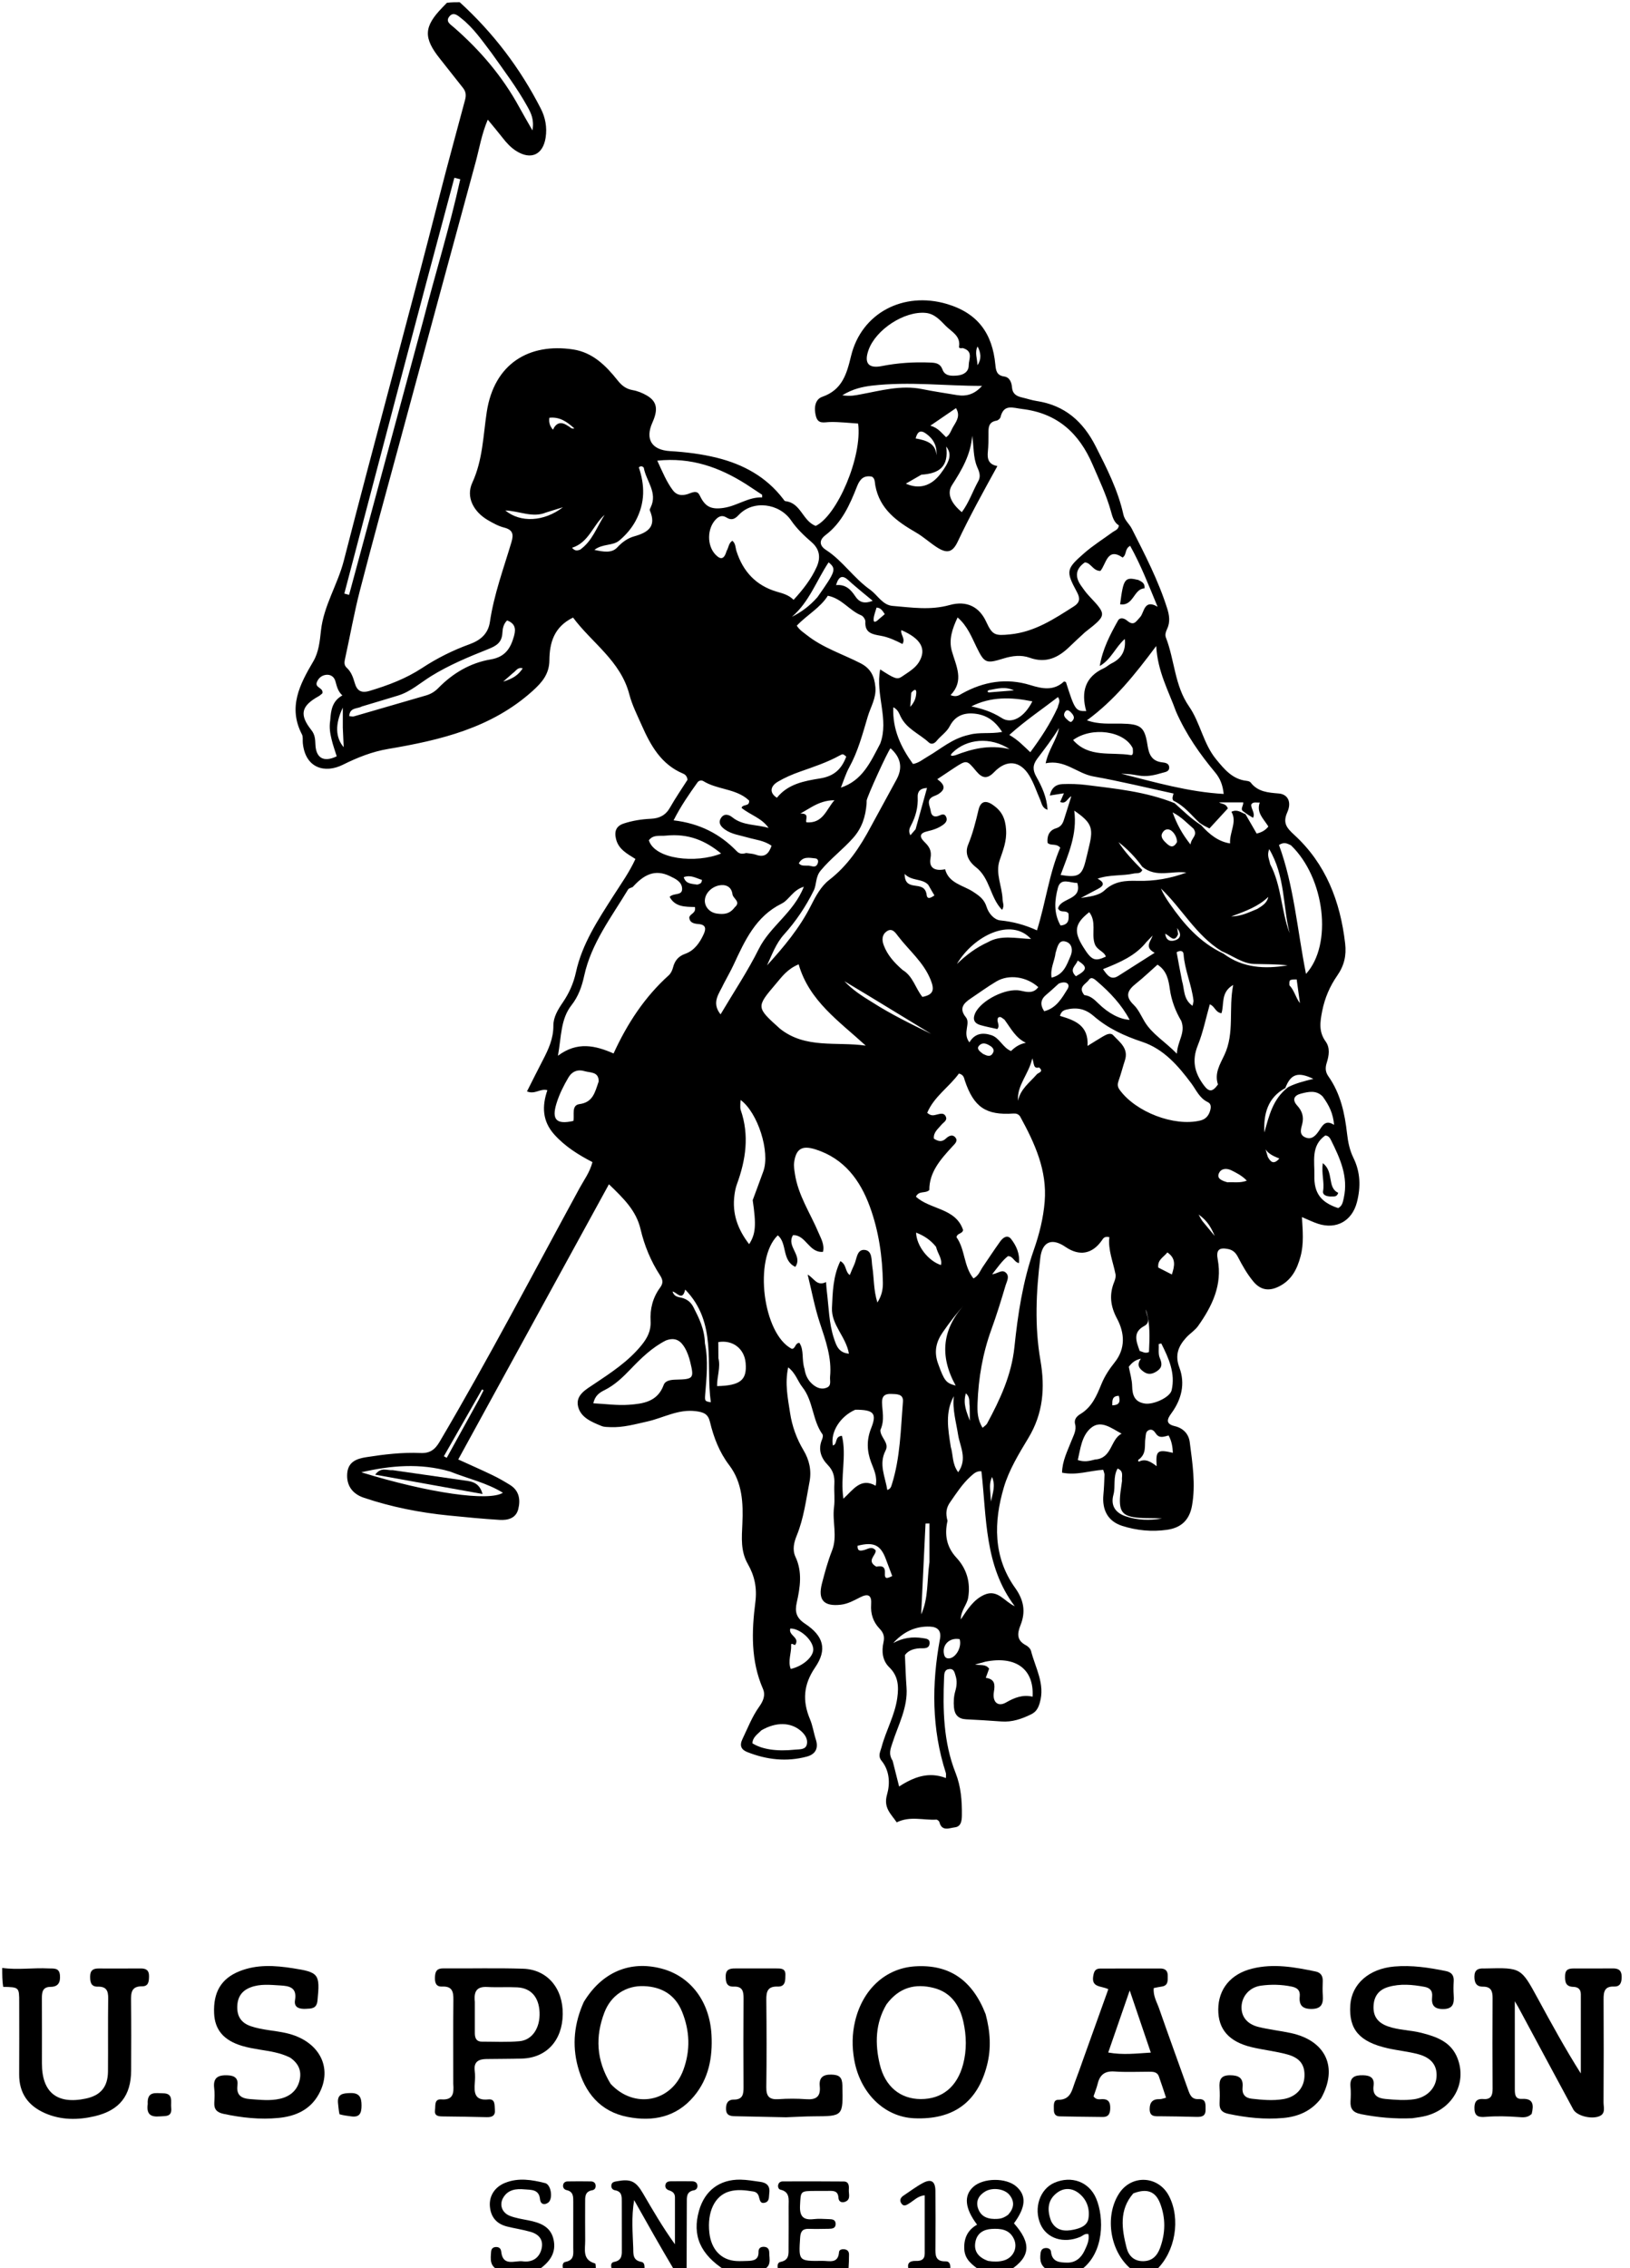 <svg version="1.1" id="Layer_1" xmlns="http://www.w3.org/2000/svg" xmlns:xlink="http://www.w3.org/1999/xlink" x="0px" y="0px"
	 width="100%" viewBox="0 0 736 1024" enable-background="new 0 0 736 1024" xml:space="preserve">
<path fill="#000000" opacity="1" stroke="none" 
	d="
M207.572,1 
	C222.834,14.904 234.909,30.9 244.169,48.991 
	C246.25,53.056 247.081,57.471 246.378,62.086 
	C245.188,69.901 239.714,72.389 233.023,68.12 
	C230.602,66.575 228.708,64.492 226.955,62.236 
	C224.938,59.639 222.801,57.134 220.245,54.015 
	C217.421,60.695 216.432,67.094 214.75,73.264 
	C203.149,115.822 191.638,158.405 180.118,200.985 
	C174.206,222.836 168.172,244.657 162.516,266.574 
	C159.9,276.709 158.085,287.049 155.832,297.28 
	C155.49,298.837 155.239,300.25 156.533,301.432 
	C158.601,303.321 159.432,305.802 160.196,308.397 
	C161.188,311.768 162.994,313.081 166.912,311.905 
	C175.251,309.4 183.248,306.411 190.595,301.581 
	C197.278,297.187 204.458,293.591 212.006,290.855 
	C216.902,289.08 220.413,286.188 221.213,280.754 
	C223.034,268.372 227.389,256.667 230.936,244.754 
	C232.007,241.156 231.535,239.173 227.589,238.17 
	C225.053,237.526 222.64,236.181 220.345,234.853 
	C213.921,231.137 210.246,224.469 213.25,217.95 
	C218.01,207.621 218.141,196.754 219.79,185.974 
	C223.141,164.061 239.027,154.773 258.773,157.764 
	C267.578,159.098 273.579,165.056 278.832,171.677 
	C280.704,174.036 282.631,175.59 285.665,176.126 
	C287.908,176.523 290.175,177.436 292.144,178.603 
	C296.662,181.284 297.259,184.798 294.583,190.772 
	C291.236,198.245 294.221,203.16 302.535,203.658 
	C309.697,204.088 316.81,204.955 323.754,206.684 
	C335.646,209.646 345.991,215.277 353.601,225.224 
	C353.9,225.615 354.251,226.216 354.629,226.257 
	C361.688,227.032 362.285,235.088 368.302,237.438 
	C377.972,232.851 389.466,206.155 387.459,191.218 
	C383.284,190.96 379.016,190.433 374.762,190.529 
	C372.057,190.591 369.384,191.637 368.403,187.867 
	C367.472,184.286 367.93,180.318 371.273,179.153 
	C380.314,176.005 382.315,168.844 384.272,160.742 
	C388.993,141.197 408.011,131.512 427.4,137.19 
	C441.608,141.351 448.102,150.642 449.435,164.62 
	C449.678,167.167 449.983,169.499 453.409,169.969 
	C455.892,170.309 456.778,172.649 456.949,174.871 
	C457.172,177.779 458.922,178.849 461.39,179.419 
	C463.661,179.944 465.89,180.71 468.184,181.063 
	C480.777,183.003 489.028,190.267 494.701,201.431 
	C499.772,211.409 504.826,221.337 507.256,232.337 
	C507.841,234.984 509.934,236.5 511.043,238.688 
	C516.99,250.426 523.06,262.114 527.036,274.73 
	C528.012,277.826 528.449,280.889 526.981,283.969 
	C526.397,285.194 525.954,286.565 526.452,287.848 
	C530.403,298.032 530.348,309.484 536.876,318.909 
	C541.988,326.287 543.306,335.742 549.133,342.811 
	C552.812,347.274 556.49,351.831 562.88,352.528 
	C563.518,352.597 564.357,352.809 564.703,353.26 
	C567.969,357.529 572.564,357.826 577.438,358.239 
	C581.525,358.586 583.289,362.137 581.276,366.668 
	C579.149,371.455 580.833,373.651 584.367,376.886 
	C598.683,389.989 605.187,406.975 607.377,425.956 
	C608.005,431.399 606.953,435.931 603.802,440.462 
	C600.485,445.231 598.178,450.571 597.016,456.444 
	C596.051,461.324 595.363,465.767 598.571,470.193 
	C600.664,473.082 600.082,476.616 599.054,479.844 
	C598.338,482.093 598.435,483.972 599.826,485.947 
	C605.275,493.68 607.205,502.605 608.237,511.782 
	C608.668,515.618 609.426,519.301 611.146,522.807 
	C614.291,529.219 614.467,535.906 612.699,542.748 
	C610.512,551.212 603.461,555.199 595.121,552.483 
	C592.796,551.726 590.588,550.611 587.861,549.464 
	C588.24,555.677 588.778,561.442 587.265,567.125 
	C585.711,572.967 583.203,577.987 577.423,580.835 
	C572.861,583.084 569.096,582.402 565.87,578.488 
	C563.095,575.122 560.964,571.35 558.972,567.502 
	C557.994,565.611 556.753,564.345 554.543,563.9 
	C550.333,563.052 549.056,564.403 549.85,568.649 
	C551.994,580.113 547.332,589.68 540.985,598.634 
	C539.567,600.634 537.305,602.012 535.626,603.854 
	C532.066,607.757 530.402,611.754 532.535,617.43 
	C535.253,624.662 533.519,631.768 528.914,638.056 
	C527.069,640.575 526.083,642.829 530.41,643.842 
	C534.204,644.73 536.727,647.318 537.203,651.039 
	C538.423,660.571 539.954,670.136 538.226,679.783 
	C537.093,686.107 533.465,689.733 526.947,690.651 
	C520.03,691.625 513.275,690.969 506.723,688.885 
	C500.329,686.851 497.558,681.792 498.224,674.789 
	C498.507,671.811 498.612,668.815 498.719,665.825 
	C498.741,665.208 498.409,664.578 498.136,663.567 
	C492.043,663.929 486.103,666.202 479.548,664.858 
	C479.654,659.539 482.001,655.102 483.766,650.531 
	C484.723,648.053 486.181,645.738 485.433,642.898 
	C484.845,640.665 486.394,639.257 487.857,638.374 
	C493.088,635.219 495.217,630.027 497.361,624.792 
	C498.824,621.219 500.904,618.088 503.324,615.048 
	C508.264,608.844 507.852,601.817 504.374,595.31 
	C501.368,589.687 500.766,584.401 503.156,578.601 
	C503.582,577.565 503.887,576.274 503.678,575.214 
	C502.563,569.578 500.246,564.198 500.909,558.523 
	C498.59,557.99 498.096,559.194 497.445,560.112 
	C493.123,566.207 487.334,567.217 481.108,562.946 
	C475.01,558.764 470.649,560.47 469.739,567.809 
	C467.827,583.225 467.119,598.738 469.781,614.099 
	C471.939,626.555 471.043,638.101 464.355,649.186 
	C460.074,656.281 455.598,663.62 453.281,671.462 
	C448.673,687.05 448.362,702.917 458.384,716.907 
	C462.384,722.491 463.167,727.773 460.802,733.69 
	C459.226,737.634 459.091,740.627 463.32,742.821 
	C464.275,743.317 465.306,744.395 465.561,745.394 
	C467.508,753.045 471.98,760.214 469.499,768.742 
	C468.767,771.258 467.817,772.869 465.558,773.975 
	C461.309,776.056 456.972,777.552 452.125,777.18 
	C446.814,776.773 441.493,776.48 436.173,776.207 
	C432.734,776.03 431.035,774.144 430.747,770.872 
	C430.528,768.375 430.646,765.906 431.356,763.447 
	C432.006,761.195 432.233,758.842 431.475,756.545 
	C431.022,755.173 430.83,753.388 428.771,753.516 
	C426.494,753.657 426.356,755.42 426.286,757.153 
	C425.69,771.865 425.947,786.45 431.487,800.452 
	C433.902,806.557 434.403,813.044 434.323,819.576 
	C434.293,822.056 433.952,824.664 431.1,824.991 
	C428.685,825.268 425.27,826.982 424.174,822.628 
	C424.053,822.146 423.244,821.468 422.791,821.495 
	C416.947,821.852 410.944,819.738 404.9,822.732 
	C402.373,818.975 398.797,816.232 400.524,810.21 
	C401.928,805.318 401.766,799.481 398.056,794.935 
	C396.264,792.739 397.514,790.811 398.037,788.834 
	C400.036,781.28 404.075,774.382 405.156,766.516 
	C405.861,761.384 405.645,756.704 401.542,752.732 
	C398.415,749.705 398.027,745.493 398.911,741.51 
	C399.501,738.85 398.953,737.164 397.175,735.31 
	C394.279,732.289 393.045,728.623 393.355,724.341 
	C393.654,720.22 392.092,719.232 388.353,721.148 
	C385.526,722.597 382.814,724.123 379.558,724.484 
	C371.987,725.324 369.216,722.328 371.14,714.876 
	C372.43,709.883 373.791,704.865 375.678,700.079 
	C378.244,693.568 375.735,686.976 376.591,680.455 
	C377.043,677.013 376.549,673.458 376.738,669.968 
	C376.919,666.646 376.264,663.936 373.786,661.396 
	C370.744,658.278 369.277,654.416 371.156,649.943 
	C371.458,649.221 371.738,648.054 371.381,647.558 
	C366.746,641.113 367.264,632.482 362.29,626.223 
	C360.166,623.551 359.309,619.964 355.889,617.319 
	C354.307,624.638 355.749,631.297 356.742,637.871 
	C357.639,643.799 359.651,649.446 362.785,654.691 
	C365.4,659.067 366.519,663.797 365.513,669.052 
	C363.956,677.183 362.939,685.402 359.782,693.175 
	C358.543,696.227 357.65,699.588 359.193,702.894 
	C362.358,709.677 361.309,716.587 359.766,723.455 
	C358.83,727.622 359.499,730.405 363.489,733.041 
	C371.916,738.608 373.582,744.712 368.064,752.779 
	C362.747,760.553 362.257,767.924 365.759,776.228 
	C366.977,779.118 367.397,782.335 368.379,785.337 
	C369.703,789.383 368.104,792.02 364.339,793.037 
	C355.185,795.509 346.173,794.47 337.44,791.003 
	C334.736,789.93 333.771,788.166 335.263,785.071 
	C337.647,780.123 339.604,774.975 342.839,770.467 
	C344.561,768.068 345.751,765.335 344.51,762.493 
	C338.963,749.793 339.382,736.493 341.07,723.294 
	C341.89,716.883 340.699,711.392 337.687,706.127 
	C334.324,700.247 334.929,694.208 335.207,687.781 
	C335.602,678.655 335.247,669.326 329.224,661.42 
	C324.813,655.631 322.239,648.925 320.562,641.911 
	C319.717,638.378 317.779,637.573 314.27,637.108 
	C306.259,636.049 299.564,640.133 292.276,641.757 
	C286.738,642.992 281.309,644.552 275.574,644.298 
	C274.253,644.24 272.826,644.281 271.642,643.8 
	C267.127,641.966 262.107,639.941 260.992,634.839 
	C259.891,629.81 264.665,627.245 268.122,624.933 
	C275.896,619.734 283.681,614.671 289.675,607.291 
	C292.297,604.063 294.019,600.786 293.763,596.432 
	C293.443,590.987 294.747,585.818 298.035,581.341 
	C299.518,579.322 299.415,577.894 297.945,575.635 
	C293.841,569.325 290.946,562.258 289.251,555.009 
	C287.277,546.572 281.745,541.215 274.955,534.656 
	C252.129,576.334 229.656,617.366 206.912,658.894 
	C212.539,661.46 217.524,663.644 222.423,666.005 
	C225.119,667.303 227.727,668.809 230.273,670.385 
	C234.482,672.992 235.084,677.114 233.992,681.379 
	C232.936,685.502 229.248,686.394 225.625,686.177 
	C217.99,685.722 210.37,684.964 202.756,684.21 
	C189.632,682.91 176.756,680.381 164.239,676.158 
	C159.005,674.392 156.365,670.508 156.782,665.202 
	C157.203,659.85 161.153,658.528 165.446,657.856 
	C173.514,656.594 181.648,655.622 189.81,655.987 
	C194.116,656.18 196.394,654.483 198.494,650.923 
	C220.68,613.312 240.879,574.609 261.757,536.279 
	C263.729,532.659 266.298,529.308 267.511,524.65 
	C261.204,521.386 255.195,517.645 250.331,512.255 
	C244.873,506.208 244.657,499.464 247.159,492.185 
	C243.924,491.271 241.527,494.274 237.951,492.729 
	C240.361,487.968 242.684,483.269 245.108,478.623 
	C247.663,473.725 249.901,468.847 249.866,463.06 
	C249.842,459.173 251.958,455.73 254.134,452.544 
	C256.987,448.367 258.972,443.91 260.061,438.915 
	C262.851,426.115 269.984,415.382 276.889,404.552 
	C280.347,399.129 284.133,393.877 286.919,387.796 
	C283.03,385.347 279.323,383.412 278.174,378.864 
	C277.274,375.299 278.213,372.919 281.668,371.78 
	C285.637,370.473 289.758,369.84 293.932,369.644 
	C297.675,369.469 300.533,368.119 302.496,364.651 
	C305.023,360.187 307.95,355.95 310.442,352.027 
	C310.166,350.247 309.292,349.618 308.408,349.247 
	C298.519,345.098 293.779,336.546 289.751,327.429 
	C287.733,322.861 285.421,318.324 284.176,313.531 
	C280.231,298.345 267.223,290.24 258.751,278.81 
	C250.098,283.042 248.144,290.238 248.067,298.098 
	C248.007,304.261 244.833,308.013 240.512,311.911 
	C221.922,328.677 198.919,334.13 175.29,338.119 
	C168.025,339.346 161.464,341.954 154.809,345.261 
	C146.706,349.286 137.892,346.861 136.73,335.517 
	C136.594,334.196 136.91,332.663 136.345,331.578 
	C129.948,319.295 135.355,308.968 141.448,298.619 
	C143.936,294.393 144.402,289.472 144.925,284.682 
	C146.154,273.442 152.469,263.925 155.247,253.11 
	C169.408,197.986 184.521,143.106 198.587,87.958 
	C202.243,73.623 206.194,59.374 209.993,45.083 
	C210.583,42.865 210.331,41.274 208.972,39.581 
	C205.529,35.293 202.186,30.926 198.745,26.636 
	C191.078,17.075 191.294,12.073 199.831,3.291 
	C200.411,2.694 201.008,2.115 201.799,1.264 
	C203.714,1 205.429,1 207.572,1 
M580.37,491.226 
	C572.359,495.562 570.526,502.881 570.88,511.264 
	C573.045,503.893 574.585,496.208 581.686,490.775 
	C585.086,489.036 588.798,488.123 593.013,487.073 
	C586.013,483.685 582.75,484.92 580.37,491.226 
M552.425,430.528 
	C561.2,437.077 571.119,437.557 581.392,435.824 
	C576.423,435.23 571.401,435.35 566.388,435.197 
	C561.069,435.033 556.848,431.622 551.638,429.439 
	C540.089,422.37 533.729,410.189 524.183,401.121 
	C525.274,403.65 526.693,405.871 528.197,408.032 
	C534.513,417.103 541.567,425.385 552.425,430.528 
M541.629,371.465 
	C537.94,368.081 534.911,363.886 529.819,361.475 
	C529.046,360.425 529.645,359.376 529.895,358.25 
	C517.806,355.631 505.832,352.697 493.719,350.54 
	C486.31,349.22 480.787,342.744 472.137,344.608 
	C473.511,338.18 477.207,333.951 478.166,328.66 
	C475.238,333.56 471.745,338.006 468.365,342.509 
	C466.223,345.362 466.268,347.71 467.946,350.689 
	C470.497,355.217 472.674,359.956 473.002,365.588 
	C470.474,364.732 470.397,362.703 469.692,361.105 
	C468.082,357.454 466.839,353.581 464.79,350.197 
	C460.613,343.298 454.471,342.798 448.954,348.529 
	C445.888,351.713 443.653,351.605 440.773,348.134 
	C436.516,343.004 436.511,342.996 430.723,346.779 
	C428.243,348.4 425.79,350.062 423.221,351.775 
	C426.891,354.448 426.943,356.444 423.646,358.545 
	C422.952,358.987 422.125,359.215 421.377,359.577 
	C417.973,361.225 419.97,363.919 420.252,366.154 
	C420.548,368.506 422.111,369.145 424.27,368.136 
	C425.421,367.599 426.531,367.29 427.205,368.772 
	C427.881,370.261 427.164,371.358 426.025,372.227 
	C423.861,373.878 421.343,374.703 418.721,375.305 
	C415.443,376.057 414.865,377.601 417.377,380.064 
	C419.436,382.083 420.819,383.895 420.154,387.493 
	C419.361,391.79 422.046,393.408 426.757,392.442 
	C428.356,398.776 434.908,399.671 439.342,402.564 
	C442.43,404.579 444.429,406.061 445.514,409.513 
	C446.422,412.404 448.925,415.254 451.629,415.525 
	C457.288,416.094 462.632,417.467 468.228,420.03 
	C472.247,407.118 473.756,394.209 478.735,382.697 
	C476.839,380.548 474.563,382.041 473.022,380.524 
	C472.697,377.462 473.701,374.888 476.849,373.939 
	C478.963,373.303 479.795,371.947 480.374,370.17 
	C481.49,366.739 482.544,363.286 483.741,359.472 
	C481.826,360.462 481.474,363.165 478.692,362.071 
	C479.239,360.803 479.756,359.605 480.389,358.139 
	C477.959,358.524 476.106,358.818 474.032,359.148 
	C474.771,355.578 476.909,354.091 479.774,353.989 
	C483.315,353.864 486.906,353.94 490.418,354.385 
	C503.769,356.075 517.213,357.346 530.338,362.577 
	C534.07,365.917 537.621,369.482 542.368,372.554 
	C546.042,376.685 550.194,379.996 555.416,380.771 
	C555.102,375.652 558.729,371.051 556.023,366.495 
	C558.712,365.23 560.248,366.778 562.376,367.573 
	C564.008,370.404 565.64,373.235 567.418,376.317 
	C569.615,375.816 571.386,374.87 572.699,373.14 
	C570.622,369.696 567.17,366.936 568.823,362.296 
	C567.443,362.479 565.828,361.753 564.96,363.254 
	C564.911,365.382 566.849,366.994 565.804,369.208 
	C564.484,368.443 563.241,367.722 561.676,366.52 
	C559.633,365.416 561.543,363.815 561.361,362.254 
	C557.64,362.254 554.106,362.254 550.441,362.254 
	C551.689,363.097 553.541,362.631 554.408,364.982 
	C551.825,367.793 549.016,370.85 546.113,374.009 
	C544.599,373.282 543.292,372.654 541.629,371.465 
M515.796,391.345 
	C512.746,387.104 509.166,383.376 505.036,380.177 
	C507.965,384.794 511.705,388.654 515.777,392.773 
	C515.035,394.608 513.311,394.063 511.931,394.369 
	C506.653,395.538 501.081,394.754 495.59,396.689 
	C498.738,398.341 498.659,399.808 495.833,401.267 
	C493.225,402.613 490.649,404.021 488.058,405.402 
	C491.878,404.75 496.037,404.502 498.815,401.896 
	C503.173,397.808 508.164,397.529 513.58,397.677 
	C521.165,397.883 528.544,396.605 535.693,393.94 
	C529.117,392.979 522.193,396.461 515.796,391.345 
M393.104,266.386 
	C396.367,268.859 398.58,273.178 403.018,273.545 
	C411.57,274.252 420.051,275.598 428.756,273.167 
	C436.674,270.956 442.28,274.124 445.285,280.679 
	C448.109,286.836 449.329,287.061 456.078,286.4 
	C467.201,285.311 476.021,279.408 484.998,273.686 
	C487.533,272.071 487.814,270.148 486.307,267.352 
	C481.195,257.866 481.324,256.908 489.593,249.697 
	C493.592,246.21 498.144,243.36 502.439,240.211 
	C503.465,239.459 504.971,239.187 505.214,237.213 
	C502.911,235.795 502.286,233.215 501.569,230.642 
	C499.551,223.402 496.308,216.653 493.354,209.767 
	C487.24,195.514 477.382,186.529 461.504,184.642 
	C457.269,184.139 453.243,182.246 451.756,188.355 
	C451.599,189.002 450.64,189.8 449.953,189.913 
	C446.287,190.512 446.297,193.123 446.321,195.918 
	C446.343,198.579 446.313,201.257 446.05,203.902 
	C445.732,207.103 446.267,209.678 450.359,210.411 
	C443.969,222.002 437.859,233.067 432.459,244.5 
	C430.144,249.402 427.653,250.078 422.993,247.055 
	C419.784,244.975 416.924,242.328 413.627,240.418 
	C405.003,235.422 397.183,229.901 395.223,219.136 
	C394.98,217.8 395.163,216.044 393.698,215.181 
	C389.943,214.474 388.235,216.389 386.979,219.591 
	C383.74,227.845 380.126,236.001 372.796,241.543 
	C369.261,244.216 370.488,246.698 372.958,248.285 
	C380.485,253.12 385.292,260.883 393.104,266.386 
M460.576,503.978 
	C459.815,502.962 458.877,502.635 457.552,502.725 
	C445.166,503.562 439.727,499.851 435.686,487.934 
	C435.276,486.723 435.236,485.249 432.985,484.658 
	C428.627,490.714 421.727,495.078 418.667,502.4 
	C420.437,503.932 421.566,503.521 422.705,503.27 
	C424.295,502.919 426.183,502.086 427.083,504.145 
	C427.845,505.886 425.991,506.697 425.087,507.803 
	C423.561,509.671 421.391,511.202 421.676,514.056 
	C423.603,515.299 425.301,515.745 427.139,513.984 
	C428.393,512.783 430.17,511.905 431.479,513.659 
	C432.611,515.178 431.089,516.462 430.113,517.521 
	C424.763,523.325 419.539,529.175 419.622,537.276 
	C417.672,539.012 415.031,537.337 413.575,540.243 
	C419.938,546.161 431.513,545.29 434.855,555.279 
	C434.634,557.126 432.092,556.652 431.914,558.595 
	C435.829,564.088 435.097,571.687 439.551,577.177 
	C441.933,575.929 442.556,573.725 443.752,571.977 
	C446.384,568.132 448.924,564.221 451.647,560.442 
	C452.887,558.72 454.904,557.225 456.587,559.417 
	C458.924,562.463 460.543,566.018 460.085,570.243 
	C457.771,569.754 457.524,567.075 455.117,567.11 
	C452.436,569.232 450.498,572.157 447.984,575.293 
	C450.563,575.004 452.441,572.869 454.243,574.632 
	C455.972,576.323 454.588,578.514 454.059,580.298 
	C452.072,587 450.011,593.692 447.625,600.26 
	C443.72,611.013 441.811,622.104 441.393,633.48 
	C441.256,637.198 441.352,640.942 443.675,644.602 
	C444.564,643.779 445.34,643.347 445.696,642.688 
	C451.571,631.826 456.736,620.773 458.042,608.194 
	C459.587,593.313 461.827,578.521 466.801,564.296 
	C469.281,557.207 471.102,549.966 471.709,542.447 
	C472.837,528.482 467.395,516.398 460.576,503.978 
M363.283,618.088 
	C363.674,620.825 364.816,623.18 366.931,624.988 
	C368.813,626.598 371.048,627.467 373.39,626.446 
	C375.536,625.511 374.635,623.281 374.804,621.545 
	C375.635,612.997 372.816,605.214 370.192,597.272 
	C367.843,590.162 366.481,582.726 364.684,575.434 
	C367.66,577.117 368.807,580.833 372.989,578.817 
	C373.122,580.476 373.169,581.626 373.314,582.764 
	C374.239,590.007 374.247,597.406 376.607,604.406 
	C377.615,607.394 378.61,610.734 383.317,611.135 
	C381.994,603.399 375.315,598.2 375.663,590.427 
	C375.983,583.262 376.145,576.109 379.446,569.351 
	C382.339,570.897 381.473,574.02 383.699,575.647 
	C384.393,574.011 384.974,572.484 385.678,571.016 
	C386.907,568.451 386.812,563.97 390.419,564.299 
	C394.006,564.627 393.428,569.031 393.866,571.789 
	C394.687,576.956 394.387,582.296 396.17,588.042 
	C398.188,584.863 398.695,582.017 398.646,579.031 
	C398.454,567.309 396.783,555.744 392.77,544.773 
	C388.4,532.831 381.214,523.052 368.284,518.929 
	C362.201,516.989 359.408,518.553 358.567,524.856 
	C358.353,526.457 358.669,528.156 358.905,529.786 
	C360.316,539.568 365.885,547.693 369.609,556.556 
	C370.728,559.217 372.36,561.826 371.609,565.162 
	C365.249,565.731 363.869,557.356 358.051,557.65 
	C354.94,562.8 362.614,566.748 359.124,571.949 
	C352.888,569.033 355.583,561.35 351.202,557.7 
	C340.136,568.319 344.513,602.33 357.549,608.968 
	C359.29,608.869 358.956,606.278 360.953,606.258 
	C363.177,609.596 361.867,613.725 363.283,618.088 
M285.717,400.442 
	C284.991,400.815 283.944,400.994 283.586,401.589 
	C276.051,414.099 266.969,425.841 263.78,440.547 
	C262.742,445.332 261.144,449.863 258.108,453.731 
	C253.097,460.115 253.514,467.826 251.932,476.633 
	C260.666,470.079 268.822,472.003 277.046,475.606 
	C283.323,461.921 291.156,450.05 301.969,440.306 
	C302.893,439.473 303.547,438.112 303.865,436.877 
	C304.665,433.762 306.186,431.758 309.448,430.59 
	C313.538,429.124 315.991,425.598 317.758,421.704 
	C318.836,419.329 318.792,417.48 315.49,417.188 
	C313.485,417.011 311.418,416.716 311.224,414.191 
	C311.64,412.381 314.379,412.39 313.775,409.486 
	C309.635,409.369 304.866,409.602 302.37,404.922 
	C304.141,402.989 308.074,404.532 308.001,401.258 
	C307.929,398.076 305.006,396.748 302.402,395.498 
	C295.611,392.238 290.609,394.992 285.717,400.442 
M489.925,285.432 
	C487.61,287.589 485.251,289.7 482.991,291.913 
	C477.888,296.91 472.297,299.597 464.944,296.945 
	C461.118,295.565 457.076,296.059 453.153,297.276 
	C445.155,299.757 444.491,299.395 440.913,292.085 
	C438.677,287.518 436.857,282.649 432.395,278.757 
	C429.966,283.863 428.338,288.802 429.783,293.906 
	C431.712,300.719 435.51,307.291 429.213,313.833 
	C431.911,314.9 433.134,313.807 434.377,313.117 
	C444.15,307.697 454.409,305.963 465.208,309.291 
	C470.578,310.945 475.702,312.014 480.386,307.72 
	C480.518,307.599 480.992,307.849 481.304,307.938 
	C485.317,320.556 485.708,321.134 490.455,321.029 
	C488.102,312.491 489.832,305.596 498.501,301.64 
	C499.699,301.093 500.683,300.087 501.871,299.512 
	C506.517,297.264 508.433,293.613 507.89,288.47 
	C503.651,292.164 501.7,297.793 496.58,300.666 
	C497.823,293.106 501.224,286.569 504.823,280.155 
	C505.706,278.582 507.635,279.114 508.828,280.12 
	C511.894,282.705 512.721,280.921 514.898,278.495 
	C516.648,276.545 516.591,270.278 522.69,273.936 
	C518.632,264.153 515.108,255.019 510.297,246.41 
	C507.665,247.948 508.919,250.243 506.917,251.716 
	C499.922,246.894 499.519,254.636 496.873,257.753 
	C493.476,257.762 492.639,254.046 489.845,253.898 
	C485.637,256.834 485.317,260.341 488.049,264.289 
	C489.181,265.924 490.351,267.563 491.708,269.008 
	C499.843,277.668 499.863,277.649 489.925,285.432 
M531.033,321.29 
	C527.698,311.998 522.699,303.265 522.075,291.647 
	C512.388,304.638 503.214,316.104 490.787,325.199 
	C496.279,327.175 501.278,326.584 506.187,326.683 
	C515.091,326.864 516.849,328.009 518.156,336.532 
	C518.819,340.85 520.222,343.714 524.951,344.2 
	C526.135,344.322 527.829,344.631 527.928,346.349 
	C528.048,348.424 526.13,348.526 524.802,348.921 
	C521.771,349.821 518.68,350.585 515.473,350.292 
	C513.824,350.142 512.198,349.759 510.552,349.574 
	C509.12,349.413 507.674,349.382 506.234,349.294 
	C521.47,353.133 536.531,357.538 552.533,358.443 
	C552.102,354.27 550.885,351.375 548.665,348.707 
	C541.834,340.499 535.682,331.82 531.033,321.29 
M397.45,335.708 
	C401.532,324.763 395.198,313.615 397.435,302.218 
	C403.652,306.256 405.075,306.933 407.105,305.551 
	C409.914,303.639 413.19,301.751 414.886,299.002 
	C418.595,292.987 415.755,288.279 406.996,284.479 
	C406.438,286.519 409.012,288.276 407.485,290.746 
	C404.329,289.122 401.154,287.642 397.727,287.034 
	C393.971,286.368 390.417,285.831 390.737,280.635 
	C390.795,279.709 389.776,278.178 388.893,277.821 
	C383.531,275.655 380.161,270.204 373.793,268.958 
	C370.356,274.444 364.343,277.637 359.773,282.474 
	C361.087,284.505 362.794,285.531 364.348,286.759 
	C371.635,292.517 380.488,295.284 388.599,299.453 
	C393.188,301.812 394.846,305.365 395.275,310.226 
	C395.712,315.18 393.12,319.138 391.814,323.53 
	C389.493,331.337 387.437,339.208 383.457,346.431 
	C381.864,349.322 380.907,352.564 379.683,355.588 
	C389.331,352.417 392.999,344.214 397.45,335.708 
M328.12,248.67 
	C329.029,247.211 328.98,245.181 330.695,244.133 
	C332.204,245.412 332.036,247.21 332.525,248.753 
	C335.441,257.965 341.333,264.337 350.667,267.104 
	C353.362,267.904 356.038,268.505 358.329,270.808 
	C362.62,266.156 366.289,261.436 368.748,255.969 
	C370.579,251.9 370.258,248.05 366.426,244.733 
	C363.06,241.82 359.726,238.64 357.236,234.992 
	C351.921,227.207 340.083,225.601 333.63,232.423 
	C331.853,234.301 330.357,235.091 328.079,233.669 
	C326.234,232.517 324.747,232.923 323.229,234.476 
	C319.236,238.562 319.153,246.35 323.076,250.396 
	C325.405,252.798 326.947,252.651 328.12,248.67 
M483.16,455.469 
	C481.47,455.886 479.421,455.698 478.606,458.637 
	C485.059,460.582 491.648,462.754 491.057,472.203 
	C494.115,470.319 496.045,469.085 498.019,467.926 
	C499.485,467.066 501.439,466.07 502.658,467.379 
	C505.59,470.525 509.713,473.311 507.931,478.746 
	C506.947,481.744 506.187,484.82 505.125,487.789 
	C504.575,489.327 504.474,490.509 505.501,491.94 
	C512.756,502.052 530.216,508.736 541.986,505.882 
	C544.385,505.3 545.698,503.743 546.373,501.571 
	C546.829,500.107 547.007,498.337 545.376,497.574 
	C541.596,495.805 540.151,492.108 537.897,489.082 
	C531.97,481.122 525.421,473.577 515.796,470.379 
	C507.75,467.706 500.317,464.31 493.941,458.796 
	C490.983,456.237 487.872,454.813 483.16,455.469 
M403.051,794.916 
	C403.968,798.557 404.885,802.198 405.981,806.551 
	C412.65,802.205 419.385,799.729 427.116,802.724 
	C427.116,801.414 427.237,800.903 427.099,800.476 
	C420.648,780.527 420.653,760.296 424.429,739.901 
	C425.106,736.242 423.409,734.497 419.923,734.357 
	C413.198,734.086 407.777,736.841 403.328,741.781 
	C407.539,739.436 411.999,738.802 416.69,739.561 
	C418.164,739.8 419.92,739.848 419.75,741.988 
	C419.592,743.968 418.039,744.169 416.433,744.137 
	C413.108,744.071 410.206,744.953 408.606,747.21 
	C408.855,752.444 408.963,757.061 409.317,761.659 
	C410.027,770.878 405.542,778.75 402.894,787.097 
	C402.137,789.485 401.055,791.811 403.051,794.916 
M427.834,686.613 
	C426.426,692.832 427.33,698.345 431.878,703.266 
	C436.53,708.298 438.299,714.439 437.159,721.31 
	C436.625,724.533 433.856,726.987 433.822,731.134 
	C436.945,726.406 439.682,722.135 444.413,720.003 
	C450.473,717.273 453.488,723.077 458.197,725.144 
	C444.423,706.885 445.551,685.128 443.14,664.236 
	C440.967,664.005 439.612,665.334 438.271,666.545 
	C434.527,669.928 431.833,674.152 428.975,678.253 
	C427.312,680.639 426.859,683.075 427.834,686.613 
M434.657,157.129 
	C433.977,157.316 432.922,157.224 433.027,156.61 
	C433.877,151.608 429.649,149.799 427.03,147.122 
	C424.51,144.547 421.961,141.65 418.008,141.266 
	C408.397,140.331 395.473,148.76 392.176,158.008 
	C390.073,163.909 392.088,166.479 398.164,165.269 
	C405.398,163.829 412.674,163.378 420.013,163.683 
	C422.337,163.779 424.497,163.938 425.567,166.844 
	C426.683,169.877 429.721,169.769 432.365,169.527 
	C435.087,169.278 437.415,167.827 437.407,164.934 
	C437.4,162.198 439.676,158.543 434.657,157.129 
M352.144,464.385 
	C363.675,473.634 377.695,470.17 390.91,472.072 
	C378.983,461.096 365.357,451.924 360.619,435.36 
	C355.451,437.526 353.048,440.983 350.382,444.116 
	C341.382,454.695 341.396,454.724 352.144,464.385 
M336.915,385.116 
	C338.388,385.355 339.943,385.375 341.321,385.876 
	C345.292,387.321 347.14,385.421 348.38,381.834 
	C345.027,379.428 341.143,379.146 337.539,378.091 
	C334.041,377.066 330.304,376.656 327.258,374.445 
	C325.574,373.223 324.145,371.553 325.504,369.375 
	C326.906,367.127 329.016,367.649 330.694,369.003 
	C335.458,372.852 341.52,372.1 347.057,373.803 
	C343.991,369.313 338.712,367.904 334.835,364.731 
	C335.41,362.836 338.514,364.307 338.25,361.426 
	C337.829,361.075 337.247,360.52 336.598,360.059 
	C330.902,356.019 323.523,356.288 317.643,352.679 
	C316.72,352.112 315.561,352.359 314.932,353.24 
	C311.134,358.557 307.399,363.921 304.15,370.356 
	C315.919,371.739 325.061,376.46 332.618,384.247 
	C333.65,385.311 334.772,385.753 336.915,385.116 
M300.652,605.186 
	C294.466,608.322 289.562,613.097 284.855,618.005 
	C281.262,621.752 277.639,625.27 272.919,627.616 
	C270.793,628.672 268.617,630.062 267.922,633.544 
	C273.47,633.82 278.73,634.584 283.908,634.212 
	C290.347,633.75 296.897,632.881 299.667,625.275 
	C300.435,623.167 303.032,622.915 305.309,622.861 
	C313.129,622.675 313.467,622.281 311.657,614.872 
	C311.111,612.638 310.334,610.362 309.165,608.402 
	C307.464,605.553 305.094,603.471 300.652,605.186 
M191.085,144.75 
	C196.571,123.455 203.114,102.413 207.825,80.931 
	C206.937,80.706 206.049,80.482 205.161,80.257 
	C188.333,142.76 171.915,205.372 155.477,267.979 
	C156.192,268.172 156.908,268.366 157.624,268.56 
	C168.697,227.552 179.77,186.544 191.085,144.75 
M336.917,218.612 
	C324.91,211.007 312.145,206.361 296.785,207.969 
	C299.144,213.055 300.924,217.462 303.787,221.301 
	C305.468,223.555 307.704,223.931 310.476,223.077 
	C312.16,222.558 314.651,221.01 315.849,223.491 
	C318.161,228.281 320.465,230.268 326.796,229.288 
	C333.036,228.322 337.838,224.338 344.135,224.57 
	C344.128,224.167 344.121,223.764 344.115,223.361 
	C341.921,221.904 339.728,220.446 336.917,218.612 
M393.371,372.932 
	C397.193,365.919 401.026,358.91 404.836,351.89 
	C407.686,346.637 406.767,341.968 402.105,337.829 
	C400.921,338.991 391.391,359.88 391.32,361.486 
	C391.298,361.985 391.334,362.488 391.29,362.985 
	C390.774,368.693 389.288,373.719 385.201,378.323 
	C380.603,383.504 375.04,387.626 370.584,392.998 
	C368.09,396.003 368.837,399.211 367.408,402.094 
	C363.832,409.312 359.39,415.919 354.015,421.886 
	C350.343,425.961 348.584,431.013 346.328,435.849 
	C353.877,427.579 361.006,419.034 366.078,409.017 
	C368.283,404.661 370.673,400.157 374.396,397.277 
	C382.68,390.868 388.238,382.596 393.371,372.932 
M582.914,381.621 
	C581.428,380.978 580.004,379.868 577.497,381.478 
	C584.288,399.944 585.748,419.812 589.703,439.685 
	C601.815,426.403 598.235,396.348 582.914,381.621 
M533.404,460.954 
	C530.737,456.476 528.963,451.734 528.215,446.508 
	C527.637,442.472 526.908,438.249 522.647,435.514 
	C519.411,438.38 516.314,441.364 512.962,444.027 
	C509.264,446.964 507.727,449.633 511.868,453.614 
	C513.965,455.63 515.231,458.54 516.758,461.114 
	C520.161,466.847 525.863,470.054 531.401,475.707 
	C531.695,469.888 535.411,466.371 533.404,460.954 
M339.866,541.835 
	C341.475,537.478 343.114,533.133 344.685,528.763 
	C347.821,520.045 342.179,502.275 334.408,496.603 
	C334.36,497.34 334.276,497.993 334.283,498.645 
	C334.293,499.475 334.195,500.367 334.457,501.123 
	C338.417,512.549 336.764,523.657 332.728,534.671 
	C332.162,536.216 331.851,537.883 331.632,539.521 
	C330.526,547.799 333.03,554.904 338.257,561.698 
	C341.261,557.077 341.502,552.961 339.866,541.835 
M386.185,636.445 
	C379.354,639.454 374.928,646.486 376.061,652.583 
	C378.311,652.047 376.684,648.526 380.154,648.217 
	C382.394,657.307 379.326,666.659 380.824,676.612 
	C385.292,672.518 388.665,666.924 395.401,670.764 
	C396.251,666.677 394.575,663.456 393.375,660.273 
	C391.398,655.036 391.247,650.096 393.351,644.8 
	C396.023,638.074 394.599,636.432 386.185,636.445 
M549.952,489.6 
	C548.267,484.604 550.853,480.519 552.834,476.331 
	C557.571,466.321 554.642,455.595 556.831,444.662 
	C551.024,448.026 552.875,453.453 551.523,457.458 
	C548.708,457.025 548.56,454.257 546.266,453.425 
	C544.494,459.652 543.24,466.022 540.852,471.934 
	C538.095,478.763 539.346,484.304 543.573,489.964 
	C545.894,493.071 547.474,493.083 549.952,489.6 
M437.625,331.729 
	C442.217,330.437 447.078,331.435 452.503,330.452 
	C449.23,325.354 445.384,322.75 440.078,322.189 
	C435.096,321.663 431.209,323.274 428.86,327.818 
	C427.435,330.576 424.782,332.167 422.916,334.497 
	C422.017,335.62 420.581,336.297 419.41,335.21 
	C415.188,331.294 409.382,329.112 406.673,323.524 
	C405.948,322.027 405.385,320.272 403.344,319.311 
	C402.944,329.327 406.799,337.367 412.238,344.909 
	C414.859,344.483 416.774,342.771 418.906,341.548 
	C424.79,338.172 429.901,333.377 437.625,331.729 
M163.381,318.94 
	C161.405,320.096 157.913,319.269 157.688,323.323 
	C158.572,323.373 159.244,323.581 159.808,323.419 
	C170.663,320.292 181.501,317.107 192.353,313.971 
	C194.492,313.353 196.306,312.268 197.85,310.688 
	C204.43,303.955 212.312,299.271 221.539,297.716 
	C228.079,296.614 230.536,292.782 232.118,287.075 
	C233.129,283.43 232.269,281.429 228.998,280.093 
	C227.232,281.771 226.957,283.922 226.846,285.765 
	C226.58,290.16 224.12,291.587 220.296,293.111 
	C211.514,296.61 202.655,300.298 194.662,305.256 
	C189.795,308.275 185.484,312.209 179.877,313.974 
	C174.65,315.62 169.373,317.11 163.381,318.94 
M326.767,444.167 
	C324.866,448.445 320.998,452.492 325.362,457.95 
	C331.274,447.954 337.598,438.513 342.619,428.423 
	C347.728,418.155 358.392,412.025 362.954,400.329 
	C357.91,401.859 356.358,406.262 352.892,407.974 
	C341.227,413.736 336.316,424.66 331.254,435.542 
	C329.992,438.256 328.496,440.861 326.767,444.167 
M453.53,460.31 
	C452.59,459.783 451.797,458.584 450.706,459.442 
	C449.666,461.189 451.844,462.785 450.309,464.577 
	C447.815,464.006 445.227,463.52 442.704,462.806 
	C439.871,462.005 439.078,460.135 440.319,457.432 
	C443.021,451.552 454.406,445.879 460.716,447.243 
	C463.615,447.869 466.59,448.691 468.822,445.659 
	C463.539,440.91 455.604,439.72 449.924,443.071 
	C445.921,445.434 442.165,448.214 438.29,450.795 
	C435.034,452.964 432.93,455.337 436.115,459.246 
	C437.227,460.611 436.856,462.391 436.592,464.07 
	C436.257,466.207 436.017,468.38 437.712,470.602 
	C440.061,466.646 443.447,466.028 447.522,467.305 
	C451.379,468.513 452.654,472.888 456.507,474.515 
	C458.303,472.746 460.305,471.337 463.223,470.791 
	C458.614,468.603 456.571,464.455 453.53,460.31 
M149.115,325.146 
	C149.421,320.821 149.902,316.57 154.583,313.957 
	C152.441,311.982 152.074,309.675 151.416,307.452 
	C150.832,305.478 149.214,304.416 147.196,304.67 
	C145.322,304.906 143.885,306.016 143.105,307.903 
	C141.994,310.59 146.151,310.371 145.572,313.009 
	C145.147,313.344 144.571,313.939 143.877,314.326 
	C136.003,318.71 135.047,322.605 140.589,329.607 
	C142.228,331.678 142.322,333.739 142.416,336.081 
	C142.667,342.325 146.228,344.266 152.038,341.443 
	C151.258,338.923 150.338,336.436 149.737,333.873 
	C149.131,331.292 148.555,328.663 149.115,325.146 
M509.689,617.043 
	C510.225,619.967 511.15,622.885 511.205,625.818 
	C511.284,630.01 512.411,632.992 516.991,633.659 
	C520.929,634.234 528.299,630.832 529.031,627.642 
	C530.794,619.961 527.716,613.194 524.376,606.56 
	C524.341,606.49 523.834,606.657 523.215,606.78 
	C523.325,608.872 522.891,611.239 523.682,613.079 
	C524.789,615.65 524.836,617.409 522.425,619.024 
	C520.451,620.347 518.497,620.792 516.432,619.315 
	C514.448,617.898 513.057,616.256 515.172,613.376 
	C512.613,613.99 511.209,615.077 509.689,617.043 
M397.537,645.593 
	C397.39,648.937 401.705,651.31 399.857,654.886 
	C396.656,661.082 399.741,666.716 400.631,672.669 
	C402.132,672.2 402.388,671.15 402.669,670.261 
	C406.521,658.082 406.685,645.384 407.712,632.825 
	C408.006,629.228 404.839,629.397 402.318,629.3 
	C399.717,629.199 398.232,630.182 398.263,633.055 
	C398.306,636.996 399.584,641.001 397.537,645.593 
M444.961,750.186 
	C443.694,750.537 442.428,750.887 440.27,751.485 
	C442.943,751.964 445.112,751.208 446.611,753.358 
	C446.193,754.515 445.71,755.851 445.118,757.487 
	C449.245,758.056 449.333,760.516 448.784,763.745 
	C447.994,768.381 450.573,770.737 454.243,768.622 
	C458.078,766.411 461.854,764.944 466.244,765.998 
	C466.984,753.607 458.74,747.445 444.961,750.186 
M203.184,664.341 
	C189.729,660.456 176.411,661.606 163.145,664.688 
	C193.94,674.167 220.772,677.905 227.086,673.935 
	C219.725,669.404 211.546,667.667 203.184,664.341 
M604.224,545.412 
	C606.108,544.461 606.353,542.665 606.758,540.842 
	C608.903,531.206 605.058,522.917 600.972,514.684 
	C600.468,513.668 599.757,512.667 598.378,512.642 
	C591.801,517.284 593.651,524.408 593.481,530.673 
	C593.262,538.713 596.501,542.86 604.224,545.412 
M270.322,488.246 
	C270.402,483.712 266.465,484.373 263.932,483.587 
	C260.988,482.674 258.304,483.646 256.652,486.469 
	C254.465,490.205 252.523,494.064 251.251,498.223 
	C249.03,505.486 251.227,507.788 258.899,506.069 
	C259.446,503.391 257.895,498.978 261.646,498.472 
	C267.744,497.651 268.593,493.256 270.322,488.246 
M407.581,437.93 
	C412.274,440.724 413.372,446.269 416.5,450.073 
	C421.789,449.04 421.934,446.597 420.157,442.218 
	C416.964,434.349 410.506,429.161 405.582,422.73 
	C404.322,421.085 402.858,418.717 400.354,420.483 
	C398.251,421.967 398.109,424.315 399.052,426.792 
	C400.704,431.137 403.621,434.477 407.581,437.93 
M221.779,23.698 
	C217.653,18.281 213.784,12.62 208.381,8.346 
	C206.809,7.102 204.723,5.038 202.816,7.545 
	C201.102,9.8 203.47,11.075 204.919,12.337 
	C216.801,22.687 226.89,34.499 234.461,48.385 
	C236.176,51.531 237.997,54.619 240.409,58.859 
	C241.27,54.038 239.802,51.128 238.243,48.299 
	C233.579,39.838 227.771,32.132 221.779,23.698 
M300.748,377.248 
	C298.048,377.568 294.992,376.63 292.978,379.371 
	C295.682,387.997 314.268,389.918 325.603,385.329 
	C318.451,379.439 310.798,376.239 300.748,377.248 
M597.244,495.043 
	C594.326,492.04 590.803,492.871 587.441,493.733 
	C584.276,494.544 583.339,496.507 585.762,499.164 
	C587.947,501.56 588.826,504.218 588.007,507.398 
	C587.425,509.656 586.482,512.216 589.353,513.477 
	C592.207,514.731 594.035,512.757 595.502,510.599 
	C597.138,508.193 598.458,505.298 602.381,507.848 
	C601.951,502.741 600.176,499.048 597.244,495.043 
M343.802,781.176 
	C342.123,782.911 339.843,784.245 339.736,787.039 
	C344.11,789.787 350.658,790.788 359.003,789.908 
	C361.06,789.691 363.839,790.067 364.358,787.365 
	C364.809,785.018 363.386,782.936 361.516,781.351 
	C357.022,777.542 350.492,777.292 343.802,781.176 
M491.9,381.488 
	C493.744,373.694 492.776,371.28 485.063,365.968 
	C486.511,376.632 482.325,385.724 478.902,395.019 
	C486.74,396.317 488.445,395.29 490.069,389.087 
	C490.658,386.836 491.19,384.569 491.9,381.488 
M324.384,613.156 
	C325.444,617.38 323.698,621.558 323.79,625.781 
	C334.334,625.546 337.365,623.016 336.681,615.332 
	C336.101,608.833 330.816,604.801 324.336,605.908 
	C324.336,608.044 324.336,610.18 324.384,613.156 
M441.232,210.848 
	C439.345,206.392 439.765,201.581 438.975,196.753 
	C438.326,205.271 434.297,212.141 429.868,219.015 
	C427.415,222.823 429.415,227.172 434.298,231.224 
	C437.506,226.924 439.169,221.844 441.711,217.254 
	C442.831,215.231 442.419,213.441 441.232,210.848 
M477.622,319.324 
	C477.771,317.942 479.094,316.661 477.716,314.696 
	C470.463,320.271 462.915,325.33 455.743,331.796 
	C459.805,334.142 462.228,336.831 465.215,339.606 
	C469.966,333.191 474.146,326.899 477.622,319.324 
M511.478,337.82 
	C507.652,329.976 493.039,327.907 484.54,334.097 
	C491.69,342.288 501.743,339.385 510.587,340.896 
	C511.769,341.098 511.606,339.476 511.478,337.82 
M494.457,658.921 
	C502.208,658.423 501.347,649.8 506.442,647.253 
	C501.64,644.677 496.882,640.721 492.282,644.943 
	C488.384,648.52 487.835,654.108 486.664,659.157 
	C489.482,660.087 491.582,659.708 494.457,658.921 
M393.546,174.114 
	C389.317,174.671 385.196,175.507 380.32,178.454 
	C384.136,179.013 386.208,178.476 388.328,178.088 
	C397.601,176.391 406.781,173.719 416.397,175.671 
	C421.598,176.728 426.861,177.488 432.097,178.372 
	C436.388,179.096 440.128,177.952 443.422,174.206 
	C427.035,174.282 410.766,172.128 393.546,174.114 
M382.113,341.588 
	C380.653,340.357 380.605,340.271 379.168,341.065 
	C373.464,344.217 367.313,346.226 361.205,348.387 
	C357.776,349.6 354.367,351.056 351.248,352.905 
	C347.537,355.106 347.525,358.122 350.806,360.16 
	C355.784,353.913 363.184,352.573 370.275,351.436 
	C376.317,350.467 379.869,347.555 382.113,341.588 
M286.968,235.227 
	C285.115,238.634 282.615,241.504 279.672,244.004 
	C276.698,246.529 272.193,245.34 268.387,248.254 
	C272.656,249.199 276.301,249.745 278.705,247.147 
	C280.93,244.743 283.476,242.954 286.303,242.161 
	C292.627,240.387 296.543,237.719 293.416,230.43 
	C293.265,230.079 293.602,229.46 293.817,229.017 
	C297.044,222.369 291.768,217.178 290.709,211.269 
	C290.644,210.908 289.588,209.966 288.455,210.995 
	C291.105,218.902 291.46,226.858 286.968,235.227 
M452.151,324.052 
	C456.529,327.061 462.323,324.173 466.151,316.646 
	C456.563,314.696 447.428,314.444 438.582,318.914 
	C443.208,319.903 447.586,321.192 452.151,324.052 
M489.613,449.259 
	C492.255,449.53 494.041,451.146 495.848,452.93 
	C500.558,457.58 505.676,460.192 510.069,460.417 
	C506.426,453.545 501.221,448.067 495.422,443.087 
	C494.284,442.109 492.819,440.707 491.661,442.381 
	C490.327,444.308 486.567,445.526 489.613,449.259 
M331.77,409.597 
	C334.72,407.081 330.985,405.716 330.735,403.74 
	C330.275,400.098 327.413,399.143 324.599,399.747 
	C321.28,400.46 318.45,403.221 318.262,406.402 
	C318.102,409.131 320.206,411.976 323.766,412.455 
	C326.655,412.843 329.396,412.803 331.77,409.597 
M494.124,425.529 
	C492.909,421.137 495.12,416.037 491.819,411.812 
	C485.271,416.969 484.734,420.483 489.032,427.414 
	C492.867,433.597 494.3,434.219 499.326,431.886 
	C498.481,429.283 494.985,429.04 494.124,425.529 
M513.962,659.085 
	C513.943,659.25 513.868,659.437 513.921,659.573 
	C513.973,659.705 514.216,659.902 514.275,659.873 
	C517.307,658.346 519.738,660.044 522.287,661.935 
	C521.779,654.91 522.591,654.263 529.593,655.886 
	C529.461,653.145 529.061,650.635 527.663,648.066 
	C525.604,648.572 523.499,649.561 521.91,647.202 
	C521.205,646.155 520.226,644.919 518.64,645.692 
	C517.215,646.387 517.41,647.898 517.195,649.186 
	C516.648,652.472 517.96,656.344 513.962,659.085 
M359.034,742.647 
	C358.395,742.688 357.155,741.448 357.22,742.704 
	C357.407,746.315 355.639,749.876 357.045,753.472 
	C362.647,752.228 367.581,747.78 367.204,744.285 
	C366.749,740.066 360.985,735.074 356.837,735.243 
	C355.87,738.418 361.375,739.213 359.034,742.647 
M517.617,425.316 
	C512.658,431.558 505.497,434.569 498.062,437.53 
	C500.161,440.649 501.803,442.576 504.942,440.589 
	C510.239,437.235 515.525,433.865 521.368,430.152 
	C516.568,427.616 519.592,425.026 520.471,422.368 
	C519.675,423.201 518.879,424.034 517.617,425.316 
M429.312,653.269 
	C430.431,656.789 429.816,660.82 432.657,664.668 
	C436.959,658.571 433.441,653.067 432.609,647.73 
	C431.71,641.968 429.995,636.33 430.681,630.329 
	C426.715,637.528 428.02,644.968 429.312,653.269 
M423.64,615.818 
	C426.37,623.391 427.194,624.444 431.52,625.538 
	C424.014,611.96 425.417,599.596 436.156,588.274 
	C432.227,592.479 428.869,596.883 425.717,601.429 
	C422.85,605.563 421.494,610.065 423.64,615.818 
M478.869,417.836 
	C482.953,417.462 482.597,414.685 482.459,412.399 
	C481.003,410.605 479.041,412.452 477.754,410.191 
	C478.689,405.22 488.884,406.545 486.413,398.58 
	C483.338,398.784 478.964,395.926 477.668,400.868 
	C476.258,406.242 475.608,412.015 478.869,417.836 
M318.292,606.444 
	C319.888,614.196 319.024,621.95 318.404,629.719 
	C318.174,632.604 318.392,632.622 320.966,633.077 
	C318.541,616.057 323.97,597.167 309.385,582.198 
	C308.129,587.633 305.735,583.48 303.66,583.069 
	C304.461,585.552 306.27,585.498 307.846,585.909 
	C310.209,586.526 311.973,587.904 313.103,590.128 
	C315.588,595.017 318.103,599.887 318.292,606.444 
M446.109,425.342 
	C451.947,422.009 458.436,423.622 465.546,423.931 
	C456.511,413.984 439.556,422.552 432.057,435.22 
	C436.329,431.118 440.542,427.919 446.109,425.342 
M419.678,705.234 
	C419.678,699.423 419.678,693.612 419.678,687.801 
	C419.088,687.811 418.498,687.821 417.907,687.832 
	C417.249,701.504 416.591,715.176 415.933,728.849 
	C419.306,721.489 418.483,713.716 419.678,705.234 
M369.114,269.593 
	C377.42,257.795 377.726,256.888 374.148,253.872 
	C368.671,262.112 365.382,271.805 357.572,278.485 
	C361.822,276.324 365.555,273.643 369.114,269.593 
M476.63,430.195 
	C476.23,433.816 474.13,437.197 474.824,441.368 
	C480.32,440.065 481.674,435.584 483.39,431.62 
	C484.435,429.206 484.184,426.194 481.52,425.206 
	C478.189,423.971 477.557,427.048 476.63,430.195 
M506.637,668.517 
	C506.35,666.638 507.641,664.175 504.629,662.996 
	C502.436,666.858 503.792,671.043 502.75,674.835 
	C501.387,679.799 503.737,682.993 508.179,684.522 
	C513.521,686.36 519.1,686.478 524.669,685.572 
	C521.252,685.293 517.807,685.514 514.399,685.248 
	C506.909,684.665 505.196,682.598 505.766,675.25 
	C505.919,673.272 506.312,671.313 506.637,668.517 
M478.053,444.064 
	C476.205,445.719 474.409,447.437 472.497,449.013 
	C469.915,451.141 469.481,453.465 471.49,456.545 
	C477.009,455.144 479.518,450.545 482.019,446.53 
	C483.434,444.258 481.394,442.628 478.053,444.064 
M395.699,707.302 
	C398.212,706.833 399.789,707.114 399.572,710.438 
	C399.378,713.429 401.15,712.283 402.872,711.538 
	C401.833,708.776 400.899,706.317 399.982,703.852 
	C397.608,697.477 394.496,695.989 387.207,697.861 
	C387.119,700.417 388.472,700.255 390.357,699.739 
	C391.948,699.303 393.704,697.909 395.418,699.975 
	C395.556,702.318 391.028,704.603 395.699,707.302 
M416.045,214.299 
	C413.799,215.596 411.552,216.892 409.024,218.352 
	C415.064,221.061 420.484,219.392 424.625,213.953 
	C428.879,208.365 429.985,205.037 427.24,201.614 
	C428.48,210.807 423.957,213.802 416.045,214.299 
M573.514,390.115 
	C578.661,399.861 578.463,411.125 582.285,421.252 
	C579.206,408.99 580.365,395.611 573.083,383.34 
	C571.972,386.316 573.105,387.789 573.514,390.115 
M533.731,442.877 
	C534.878,446.594 534.206,451.099 538.458,454.101 
	C538.684,452.942 538.968,452.305 538.899,451.71 
	C538.069,444.599 534.932,437.985 534.422,430.777 
	C534.302,429.083 532.75,429.019 531.285,429.902 
	C532.028,433.973 532.767,438.019 533.731,442.877 
M422.661,562.909 
	C420.312,559.971 417.401,557.909 413.643,556.479 
	C413.831,562.534 419.26,569.35 424.887,571.127 
	C425.547,568.234 423.428,566.125 422.661,562.909 
M393.922,452.534 
	C402.418,457.966 411.461,462.365 420.501,466.787 
	C407.404,458.877 394.425,450.804 381.264,442.975 
	C384.769,446.732 388.976,449.519 393.922,452.534 
M430.7,192.161 
	C432.115,189.812 433.621,187.473 431.655,184.259 
	C427.902,186.828 424.448,189.191 420.086,192.176 
	C423.601,193.147 425.16,195.486 427.191,197.389 
	C429.078,196.194 429.357,194.253 430.7,192.161 
M366.198,364.492 
	C364.923,365.239 363.648,365.985 361.379,367.312 
	C365.932,367.117 363.375,370.199 364.158,371.259 
	C371.712,371.832 373.13,365.31 376.787,361.279 
	C373.154,361.271 369.882,362.342 366.198,364.492 
M514.627,609.946 
	C515.88,610.167 516.993,611.243 518.8,610.391 
	C519.072,604.055 519.48,597.559 517.37,591.186 
	C517.535,593.755 519.983,596.86 516.698,598.618 
	C511.302,601.506 513.078,605.615 514.627,609.946 
M431.397,340.963 
	C438.935,338.081 446.602,336.063 455.862,338.205 
	C447.21,332.494 436.401,333.512 430.037,339.871 
	C428.773,341.135 429.299,341.525 431.397,340.963 
M389.201,267.238 
	C387.195,265.519 385.127,263.865 383.197,262.064 
	C380.403,259.456 378.707,260.076 377.511,264.159 
	C381.788,263.731 384.146,266.13 386.15,269.156 
	C387.809,271.66 389.981,272.868 394.044,271.232 
	C392.254,269.771 390.98,268.732 389.201,267.238 
M433.323,740.035 
	C428.75,739.161 425.245,742.613 426.276,746.93 
	C426.606,748.315 427.394,748.841 428.758,748.672 
	C431.553,748.325 434.381,743.747 433.323,740.035 
M538.913,374.114 
	C536.058,371.721 533.569,368.852 529.477,366.769 
	C531.413,372.119 533.704,376.399 537.552,381.261 
	C537.928,378.108 540.998,377.217 538.913,374.114 
M246.512,231.392 
	C240.494,233.898 234.64,230.716 228.165,230.447 
	C234.977,236.094 245.63,235.571 254.185,229.002 
	C251.893,229.725 249.6,230.448 246.512,231.392 
M469.165,481.913 
	C466.47,482.694 466.99,480.062 466.111,477.825 
	C464.459,485.138 459.117,489.931 459.672,496.96 
	C460.759,491.653 464.949,488.707 468.176,485.009 
	C468.829,484.261 471.502,483.865 469.165,481.913 
M413.421,374.372 
	C415.107,368.284 416.793,362.197 418.582,355.738 
	C415.385,355.866 414.248,357.452 414.365,359.848 
	C414.591,364.454 413.46,368.642 411.331,372.692 
	C410.775,373.751 410.02,375.199 411.08,377.091 
	C411.911,376.103 412.438,375.477 413.421,374.372 
M554.244,533.77 
	C557.027,533.607 559.908,534.191 562.98,533.021 
	C560.734,530.69 558.352,529.541 556.022,528.376 
	C553.875,527.302 551.408,527.447 550.397,529.662 
	C549.32,532.025 551.526,533.015 554.244,533.77 
M216.195,631.905 
	C216.915,630.487 217.635,629.069 218.355,627.651 
	C218.118,627.528 217.881,627.405 217.644,627.282 
	C211.903,637.336 206.162,647.389 200.422,657.443 
	C200.854,657.681 201.286,657.919 201.718,658.158 
	C206.423,649.606 211.128,641.055 216.195,631.905 
M522.993,572.256 
	C524.971,573.263 526.948,574.271 529.142,575.389 
	C530.36,571.528 531.146,568.172 527.102,565.426 
	C525.369,567.628 522.581,568.73 522.993,572.256 
M419.139,399.457 
	C416.294,396.453 411.77,397.944 408.46,394.544 
	C408.5,398.487 410.257,399.434 412.801,399.796 
	C415.379,400.162 417.94,400.306 418.414,404.03 
	C418.706,406.323 420.507,405.224 421.923,404.256 
	C421.059,402.805 420.24,401.429 419.139,399.457 
M261.901,248.193 
	C267.469,244.266 269.502,237.861 273.008,232.439 
	C267.692,237.117 265.929,244.901 258.292,247.306 
	C259.662,248.813 260.479,248.618 261.901,248.193 
M154.786,328.506 
	C154.786,325.933 154.786,323.36 154.786,319.48 
	C151.157,327.116 151.513,332.994 155.183,337.348 
	C155.056,334.674 154.931,332.041 154.786,328.506 
M531.474,380.112 
	C531.411,378.385 530.702,376.834 529.595,375.639 
	C527.852,373.758 525.749,374.164 524.747,376.23 
	C523.866,378.046 525.498,379.619 526.839,380.86 
	C528.312,382.222 529.88,383.065 531.474,380.112 
M422.851,205.489 
	C423.142,201.342 421.5,198.159 418.131,195.763 
	C415.698,194.032 414.326,194.673 413.429,197.934 
	C418.074,198.793 422.47,199.989 422.851,205.489 
M365.125,390.805 
	C366.639,390.943 368.428,392.065 369.257,389.703 
	C369.656,388.567 369.237,387.632 368.063,387.521 
	C365.42,387.269 362.527,386.493 360.695,389.741 
	C361.798,391.091 363.159,390.731 365.125,390.805 
M582.211,444.833 
	C584.441,447.12 585,450.313 586.961,452.892 
	C586.472,449.308 585.982,445.724 585.498,442.177 
	C582.116,442.246 582.116,442.246 582.211,444.833 
M485.807,440.75 
	C490.957,437.879 491.17,436.545 486.624,433.644 
	C485.867,435.981 482.516,437.552 485.807,440.75 
M256.488,192.312 
	C257.365,192.609 257.821,193.796 259.348,193.438 
	C256.01,190.385 252.7,188.089 248.043,188.61 
	C247.807,190.624 248.122,192.146 249.678,193.997 
	C251.078,190.985 253.193,190.018 256.488,192.312 
M443.833,475.784 
	C445.494,476.566 447.267,477.552 448.427,475.205 
	C449.008,474.029 448.325,472.959 447.269,472.285 
	C445.706,471.287 443.94,470.377 442.323,471.857 
	C440.716,473.327 442.069,474.449 443.833,475.784 
M567.697,410.354 
	C569.849,409.009 572.115,407.765 572.677,404.912 
	C568.263,409.222 562.647,411.27 555.917,413.771 
	C560.771,413.611 563.825,411.9 567.697,410.354 
M314.859,399.378 
	C315.689,399.011 316.89,399.105 316.945,397.224 
	C314.407,396.564 312.028,394.794 308.723,396.011 
	C309.637,399.075 312.12,398.949 314.859,399.378 
M437.84,634.73 
	C437.443,632.997 438.269,630.896 436.121,629.06 
	C434.677,633.858 436.543,637.6 437.907,641.409 
	C437.907,639.45 437.907,637.491 437.84,634.73 
M396.821,279.548 
	C397.734,278.775 398.647,278.002 399.5,277.279 
	C398.461,275.635 397.667,274.41 395.8,274.297 
	C395.336,275.98 394.623,277.636 394.477,279.34 
	C394.3,281.409 395.478,280.851 396.821,279.548 
M483.616,325.976 
	C485.921,324.194 484.662,322.683 483.204,321.261 
	C482.585,320.658 481.655,320.351 481.061,321.167 
	C479.502,323.307 481.377,324.354 482.635,325.56 
	C482.749,325.67 482.914,325.727 483.616,325.976 
M572.467,522.319 
	C573.693,524.542 575.066,525.983 577.666,523.035 
	C575.157,522.02 572.915,521.057 571.447,518.942 
	C571.73,519.859 572.014,520.776 572.467,522.319 
M231.525,303.937 
	C230.451,304.88 229.377,305.822 227.194,307.738 
	C231.715,306.363 234.129,304.665 236.019,301.725 
	C233.756,301.074 233.13,302.785 231.525,303.937 
M531.941,421.795 
	C530.177,426.019 528.248,422.384 526.148,421.567 
	C526.546,425.072 529.034,425.1 530.833,424.424 
	C533.689,423.349 533.09,421.047 531.501,418.975 
	C531.664,419.72 531.828,420.465 531.941,421.795 
M446.487,311.588 
	C446.159,311.857 445.44,312.06 446.306,312.542 
	C446.435,312.614 446.63,312.591 446.792,312.578 
	C450.409,312.29 454.026,311.998 457.815,311.692 
	C454.096,309.877 450.562,310.78 446.487,311.588 
M441.358,164.874 
	C443.319,161.993 442.855,159.191 441.415,156.417 
	C440.019,159.112 441.265,161.785 441.358,164.874 
M542.895,551.246 
	C544.76,553.501 546.625,555.755 548.49,558.01 
	C546.995,554.503 545.323,551.203 541.196,548.31 
	C542.082,549.947 542.315,550.377 542.895,551.246 
M505.182,630.165 
	C502.126,630.233 502.233,632.234 502.228,634.463 
	C505.203,634.401 506.07,633.052 505.182,630.165 
M411.463,312.752 
	C411.337,314.565 411.211,316.378 411.021,319.118 
	C413.153,316.724 413.593,314.819 413.717,312.904 
	C413.842,310.983 412.912,311.019 411.463,312.752 
M447.246,675.154 
	C447.283,675.639 447.32,676.123 447.456,677.906 
	C448.33,673.681 449.557,670.776 447.957,666.803 
	C446.525,669.819 447.122,672.193 447.246,675.154 
z"/>
<path fill="#000000" opacity="1" stroke="none" 
	d="
M1,888.45 
	C7.921,889.442 14.926,888.318 21.882,888.677 
	C24.144,888.794 26.772,888.209 27.064,891.75 
	C27.326,894.928 26.343,896.985 22.801,897.002 
	C19.297,897.018 18.899,899.322 18.91,902.078 
	C18.948,911.898 18.945,921.719 18.929,931.539 
	C18.907,944.659 25.779,950.182 38.743,947.435 
	C45.452,946.013 48.7,942.159 48.757,935.163 
	C48.847,924.178 48.702,913.191 48.851,902.207 
	C48.898,898.767 48.027,896.821 44.193,896.906 
	C40.948,896.979 40.656,894.692 40.707,892.099 
	C40.759,889.425 42.215,888.694 44.547,888.703 
	C50.871,888.725 57.196,888.726 63.521,888.688 
	C65.888,888.674 67.313,889.446 67.288,892.119 
	C67.266,894.446 67.143,896.784 64.156,896.75 
	C59.286,896.696 59.129,899.665 59.173,903.335 
	C59.302,913.82 59.259,924.307 59.211,934.793 
	C59.159,946.132 53.958,952.766 42.778,955.395 
	C35.19,957.179 27.552,957.206 20.271,954.006 
	C12.724,950.688 8.594,944.972 8.656,936.466 
	C8.734,925.648 8.679,914.828 8.671,904.009 
	C8.666,897.155 8.657,897.155 1.436,896.995 
	C1,894.3 1,891.6 1,888.45 
z"/>
<path fill="#000000" opacity="1" stroke="none" 
	d="
M276.466,1025 
	C275.883,1023.518 275.417,1021.534 277.294,1021.175 
	C281.06,1020.456 280.787,1017.833 280.776,1015.135 
	C280.748,1008.137 280.737,1001.138 280.755,994.14 
	C280.761,991.745 280.922,989.385 277.672,988.826 
	C276.671,988.654 275.915,987.842 276.037,986.643 
	C276.191,985.135 277.35,984.979 278.548,984.759 
	C284.752,983.62 287.072,984.659 290.312,990.208 
	C294.825,997.935 299.311,1005.678 304.761,1013.217 
	C304.761,1006.159 304.755,999.101 304.765,992.042 
	C304.768,990.241 303.743,989.392 302.145,988.884 
	C300.921,988.495 300.144,987.603 300.493,986.227 
	C300.785,985.077 301.796,984.784 302.842,984.774 
	C306.007,984.744 309.172,984.729 312.337,984.771 
	C313.557,984.787 314.699,985.126 314.9,986.597 
	C315.061,987.769 314.377,988.665 313.356,988.838 
	C309.82,989.436 310.123,992.063 310.118,994.573 
	C310.099,1004.403 310.082,1014.234 310.032,1024.532 
	C308.286,1025 306.571,1025 304.324,1024.663 
	C298.106,1014.217 292.422,1004.109 286.332,993.277 
	C285.041,1001.157 285.684,1007.935 285.923,1014.714 
	C286.022,1017.523 285.541,1020.401 289.569,1021.165 
	C291.344,1021.501 291.006,1023.52 291,1025 
	C286.311,1025 281.621,1025 276.466,1025 
z"/>
<path fill="#000000" opacity="1" stroke="none" 
	d="
M351.469,1025 
	C350.924,1023.479 350.76,1021.517 352.489,1021.162 
	C356.515,1020.336 356.051,1017.392 356.068,1014.608 
	C356.106,1008.445 356.113,1002.281 356.087,996.117 
	C356.073,993.033 356.804,989.576 352.387,988.56 
	C351.571,988.373 351.191,987.405 351.353,986.504 
	C351.562,985.346 352.442,984.827 353.512,984.824 
	C362.671,984.803 371.831,984.769 380.989,984.866 
	C383.322,984.891 383.392,986.88 383.275,988.552 
	C383.145,990.415 384.238,992.796 381.874,993.915 
	C380.379,994.622 378.699,994.251 378.581,992.185 
	C378.398,988.962 376.245,989.079 373.998,989.115 
	C372,989.147 370,989.117 368.001,989.13 
	C361.293,989.173 361.575,989.19 361.244,995.694 
	C360.999,1000.509 362.608,1002.442 367.451,1001.854 
	C369.747,1001.576 372.11,1001.803 374.44,1001.866 
	C375.811,1001.903 377.236,1002.078 377.309,1003.899 
	C377.395,1006.049 375.792,1006.202 374.239,1006.228 
	C371.241,1006.279 368.24,1006.343 365.244,1006.249 
	C362.519,1006.164 361.487,1007.288 361.302,1010.062 
	C360.591,1020.785 360.506,1020.852 371.36,1020.701 
	C374.375,1020.66 378.458,1022.164 378.85,1016.743 
	C378.932,1015.606 380.176,1015.352 381.234,1015.463 
	C382.586,1015.606 383.357,1016.421 383.36,1017.781 
	C383.365,1019.94 383.281,1022.099 383.117,1024.629 
	C372.646,1025 362.292,1025 351.469,1025 
z"/>
<path fill="#000000" opacity="1" stroke="none" 
	d="
M442.465,1025 
	C438.936,1022.459 435.691,1020.128 435.416,1015.549 
	C435.12,1010.613 436.85,1006.801 441.183,1004.36 
	C435.654,997.009 435.121,991.314 439.399,987.356 
	C443.92,983.172 454.313,983.062 458.93,987.149 
	C463.566,991.255 463.229,996.391 457.837,1003.76 
	C465.743,1012.663 465.353,1018.829 456.261,1024.787 
	C451.643,1025 447.286,1025 442.465,1025 
M446.16,1020.73 
	C448.473,1021.107 450.806,1021.178 453.069,1020.574 
	C457.479,1019.399 459.7,1014.849 457.83,1010.83 
	C455.791,1006.448 451.843,1006.048 447.718,1006.294 
	C444.056,1006.512 441.251,1008.24 440.469,1011.945 
	C439.6,1016.06 441.422,1019.008 446.16,1020.73 
M455.213,999.871 
	C457.783,997.06 458.323,994.053 455.83,990.949 
	C453.578,988.143 448.163,987.409 444.831,989.389 
	C441.933,991.111 440.532,993.762 441.612,996.966 
	C442.997,1001.08 446.48,1001.998 450.454,1001.748 
	C451.993,1001.651 453.379,1001.242 455.213,999.871 
z"/>
<path fill="#000000" opacity="1" stroke="none" 
	d="
M473.466,1025 
	C469.836,1023.307 469.449,1020.483 469.843,1017.318 
	C470.003,1016.032 470.502,1015.097 471.913,1014.932 
	C473.252,1014.775 474.438,1015.315 474.566,1016.611 
	C475.027,1021.291 478.572,1021.436 481.859,1021.498 
	C485.533,1021.568 488.144,1019.412 489.66,1016.184 
	C490.764,1013.833 492.005,1011.413 491.439,1008.596 
	C489.858,1008.247 488.911,1009.388 487.754,1009.878 
	C480.284,1013.036 472.66,1010.635 469.825,1004.19 
	C466.623,996.912 469.551,988.229 476.159,985.411 
	C483.848,982.132 491.737,984.999 494.937,992.497 
	C498.565,1000.998 498.719,1017.049 488.184,1024.723 
	C483.311,1025 478.621,1025 473.466,1025 
M474.631,1002.778 
	C476.863,1007.19 480.785,1007.481 484.865,1006.606 
	C487.768,1005.983 491,1004.856 491.493,1001.446 
	C492.112,997.174 490.793,993.16 487.336,990.321 
	C484.158,987.713 480.422,987.566 477.225,990.011 
	C473.202,993.088 472.588,997.393 474.631,1002.778 
z"/>
<path fill="#000000" opacity="1" stroke="none" 
	d="
M225.468,1025 
	C220.959,1023.32 221.51,1019.867 221.753,1016.548 
	C221.854,1015.164 222.668,1014.457 224.041,1014.451 
	C225.43,1014.444 226.177,1015.199 226.32,1016.557 
	C227.053,1023.47 232.546,1020.424 236.042,1020.909 
	C239.965,1021.454 243.341,1019.719 244.467,1015.51 
	C245.584,1011.335 243.44,1008.721 239.591,1007.606 
	C236.092,1006.593 232.451,1006.085 228.914,1005.19 
	C224.18,1003.992 221.562,1000.893 221.195,995.983 
	C220.85,991.35 223.424,987.343 228.063,985.481 
	C234.091,983.063 240.187,984.09 246.164,985.598 
	C248.909,986.291 249.801,992.84 247.478,994.448 
	C245.751,995.643 244.053,995.126 243.843,992.914 
	C243.402,988.244 239.744,988.7 236.8,988.422 
	C233.082,988.07 229.365,988.485 227.2,992.216 
	C225.386,995.342 226.621,998.985 230.236,1000.391 
	C232.835,1001.403 235.676,1001.837 238.438,1002.38 
	C243.728,1003.419 248.642,1005.097 249.958,1011.103 
	C251.277,1017.123 248.188,1021.282 243.201,1024.731 
	C237.312,1025 231.624,1025 225.468,1025 
z"/>
<path fill="#000000" opacity="1" stroke="none" 
	d="
M511.458,1025 
	C501.22,1017.274 498.518,1000.683 505.338,990.24 
	C510.983,981.598 523.054,982.221 527.829,991.402 
	C533.201,1001.729 530.751,1016.556 522.184,1024.723 
	C518.639,1025 515.277,1025 511.458,1025 
M511.729,990.246 
	C505.213,997.731 506.532,1006.285 508.676,1014.777 
	C509.58,1018.355 512.027,1020.901 516.231,1020.841 
	C520.361,1020.782 522.587,1018.284 523.86,1014.753 
	C526.256,1008.102 526.391,1001.398 523.835,994.75 
	C521.781,989.406 517.964,987.816 511.729,990.246 
z"/>
<path fill="#000000" opacity="1" stroke="none" 
	d="
M327.468,1025 
	C316.11,1017.762 312.482,1009.17 315.625,998.063 
	C318.192,988.992 324.909,983.877 334.388,984.036 
	C337.364,984.086 340.336,984.634 343.3,985.03 
	C346.212,985.419 347.797,986.931 347.353,990.081 
	C347.126,991.688 347.533,993.721 345.585,994.376 
	C343.107,995.209 343.078,992.961 342.588,991.467 
	C342.179,990.221 341.327,989.565 340.068,989.368 
	C336.446,988.799 332.83,988.326 329.206,989.404 
	C322.726,991.332 319.249,998.577 320.299,1008.019 
	C321.145,1015.634 325.676,1020.385 332.554,1020.782 
	C334.209,1020.877 335.877,1020.769 337.539,1020.733 
	C340.247,1020.675 342.599,1020.214 342.499,1016.666 
	C342.452,1014.997 343.456,1014.268 345.056,1014.369 
	C346.709,1014.473 347.344,1015.505 347.341,1017.051 
	C347.335,1019.907 348.613,1023.241 344.271,1024.794 
	C338.645,1025 333.29,1025 327.468,1025 
z"/>
<path fill="#000000" opacity="1" stroke="none" 
	d="
M254.466,1025 
	C253.985,1023.523 253.594,1021.508 255.388,1021.152 
	C259.496,1020.336 258.827,1017.358 258.835,1014.608 
	C258.853,1007.798 258.834,1000.987 258.846,994.177 
	C258.85,991.802 258.976,989.445 255.827,988.76 
	C254.84,988.546 254.105,987.713 254.256,986.531 
	C254.409,985.336 255.302,984.843 256.359,984.827 
	C259.844,984.773 263.331,984.766 266.816,984.827 
	C267.854,984.845 268.773,985.322 268.94,986.523 
	C269.099,987.665 268.557,988.629 267.491,988.804 
	C263.999,989.376 264.201,991.922 264.211,994.465 
	C264.233,1000.113 264.153,1005.761 264.232,1011.408 
	C264.288,1015.454 262.767,1020.238 268.71,1021.873 
	C269.036,1021.963 268.996,1023.386 269.063,1024.594 
	C264.311,1025 259.621,1025 254.466,1025 
z"/>
<path fill="#000000" opacity="1" stroke="none" 
	d="
M410.468,1025 
	C409.238,1021.91 410.592,1020.62 413.617,1020.729 
	C415.926,1020.812 417.546,1020.073 417.544,1017.406 
	C417.54,1008.772 417.542,1000.139 417.542,991.098 
	C414.441,991.422 412.768,993.363 410.751,994.619 
	C409.489,995.405 408.081,996.513 406.908,994.63 
	C406.055,993.262 406.695,992.082 407.97,991.24 
	C410.886,989.313 413.681,987.158 416.753,985.525 
	C420.46,983.556 422.325,984.79 422.368,989.063 
	C422.453,997.555 422.434,1006.048 422.375,1014.54 
	C422.353,1017.856 422.101,1021.047 426.976,1020.918 
	C428.873,1020.867 429.282,1022.507 429.064,1024.59 
	C422.979,1025 416.958,1025 410.468,1025 
z"/>
<path fill="#000000" opacity="1" stroke="none" 
	d="
M691.61,954.363 
	C689.697,956.195 687.625,955.93 685.671,955.781 
	C680.678,955.402 675.698,955.286 670.701,955.689 
	C668.237,955.888 665.956,955.739 665.775,952.339 
	C665.617,949.375 666.336,947.362 669.819,947.646 
	C673.288,947.93 673.976,945.932 673.961,942.984 
	C673.892,929.326 673.871,915.667 673.955,902.009 
	C673.974,898.84 673.189,896.88 669.573,896.907 
	C666.562,896.93 665.705,895.04 665.748,892.267 
	C665.794,889.297 667.458,888.592 669.959,888.694 
	C670.291,888.707 670.625,888.692 670.958,888.684 
	C686.801,888.308 686.788,888.315 694.366,902.253 
	C700.54,913.608 706.747,924.945 713.789,936.091 
	C713.789,924.186 713.78,912.28 713.796,900.375 
	C713.799,898.055 712.549,897.062 710.392,897 
	C706.867,896.899 706.581,894.627 706.69,891.843 
	C706.816,888.61 709.036,888.703 711.249,888.697 
	C716.912,888.68 722.576,888.736 728.239,888.668 
	C730.9,888.636 732.241,889.639 732.24,892.455 
	C732.24,894.94 731.669,896.955 728.803,896.852 
	C724.48,896.695 724.054,899.24 724.07,902.636 
	C724.146,918.127 724.154,933.618 724.048,949.108 
	C724.033,951.375 725.208,954.367 721.831,955.525 
	C718.072,956.813 711.89,955.113 710.382,952.321 
	C702.073,936.938 693.815,921.527 685.534,906.129 
	C685.172,905.456 684.762,904.808 683.986,903.487 
	C683.986,917.245 683.977,930.169 683.995,943.093 
	C683.998,945.324 684.036,947.766 687.214,947.582 
	C692.281,947.288 692.633,950.167 691.61,954.363 
z"/>
<path fill="#000000" opacity="1" stroke="none" 
	d="
M489.499,928.583 
	C493.209,918.219 496.795,908.227 500.44,898.067 
	C497.427,896.478 492.761,897.466 493.62,892.201 
	C493.967,890.079 494.481,888.728 496.857,888.73 
	C505.852,888.738 514.847,888.729 523.842,888.708 
	C526.045,888.703 527.287,889.599 527.271,891.95 
	C527.256,894.135 527.596,896.45 524.481,896.877 
	C523.353,897.032 522.24,897.295 520.96,897.54 
	C520.598,901.053 522.347,903.827 523.356,906.716 
	C527.633,918.972 532.076,931.17 536.45,943.392 
	C537.255,945.644 538.014,947.837 541.107,947.669 
	C544.748,947.472 544.331,950.128 544.355,952.473 
	C544.388,955.631 542.342,955.765 539.961,955.697 
	C534.636,955.545 529.307,955.472 523.979,955.424 
	C521.611,955.403 519.116,955.803 519.111,952.184 
	C519.107,949.065 520.51,947.589 523.666,947.699 
	C524.431,947.726 525.21,947.352 526.51,947.032 
	C525.38,943.664 524.387,940.54 523.28,937.457 
	C522.497,935.278 520.566,935.316 518.694,935.316 
	C513.53,935.315 508.347,935.566 503.207,935.21 
	C498.915,934.914 496.671,936.633 495.669,940.628 
	C495.152,942.688 494.356,944.677 493.768,946.452 
	C495.03,948.152 496.485,947.71 497.732,947.689 
	C500.316,947.644 501.257,948.878 501.302,951.343 
	C501.348,953.818 500.844,955.762 497.921,955.746 
	C491.431,955.712 484.941,955.575 478.451,955.463 
	C476.535,955.43 475.842,954.235 475.858,952.51 
	C475.875,950.724 475.45,948.009 477.76,948.009 
	C483.621,948.011 484.014,943.487 485.456,939.751 
	C486.833,936.18 488.074,932.556 489.499,928.583 
M507.053,907.439 
	C504.899,913.659 502.745,919.878 500.403,926.639 
	C507.143,927.839 512.936,927.076 519.631,926.676 
	C516.364,917.057 513.38,908.27 510.102,898.617 
	C508.93,902.012 508.119,904.361 507.053,907.439 
z"/>
<path fill="#000000" opacity="1" stroke="none" 
	d="
M445.047,909.334 
	C447.159,917.23 447.629,924.725 445.673,932.369 
	C441.402,949.069 430.461,957.113 412.749,956.325 
	C399.278,955.725 388.34,944.911 385.702,929.871 
	C384.677,924.03 384.735,918.296 386.088,912.56 
	C389.5,898.1 399.873,888.597 413.131,887.74 
	C428.475,886.749 439.005,893.771 445.047,909.334 
M400.29,904.883 
	C395.217,913.426 395.045,922.657 397.226,931.899 
	C399.629,942.079 406.587,947.637 415.757,947.662 
	C425.352,947.688 432.186,942.195 434.886,931.922 
	C436.557,925.565 436.419,919.077 434.974,912.683 
	C433.286,905.214 429.31,899.424 421.552,897.473 
	C413.341,895.408 406.054,897.133 400.29,904.883 
z"/>
<path fill="#000000" opacity="1" stroke="none" 
	d="
M263.596,903.825 
	C271.772,890.365 284.393,885.021 298.596,888.719 
	C311.844,892.168 320.491,903.619 321.273,918.798 
	C321.795,928.91 320.021,938.433 313.323,946.409 
	C305.407,955.835 294.888,957.95 283.442,955.734 
	C270.949,953.316 264.022,944.697 260.888,932.929 
	C258.281,923.138 259.262,913.464 263.596,903.825 
M275.691,940.747 
	C286.314,952.281 303.187,949.118 308.565,934.475 
	C311.791,925.693 311.504,916.886 307.961,908.185 
	C304.819,900.472 298.723,896.996 290.813,896.665 
	C282.678,896.324 275.854,900.84 272.912,908.545 
	C268.779,919.366 269.157,930.016 275.691,940.747 
z"/>
<path fill="#000000" opacity="1" stroke="none" 
	d="
M596.501,947.317 
	C592.035,953.172 586.07,955.597 579.424,956.197 
	C571.094,956.949 562.821,956.073 554.626,954.321 
	C551.873,953.732 550.551,952.448 550.679,949.596 
	C550.783,947.269 550.811,944.927 550.662,942.605 
	C550.438,939.123 551.115,936.875 555.415,936.899 
	C559.38,936.921 561.483,938.153 561.055,942.362 
	C560.746,945.404 562.153,947.149 565.135,947.486 
	C569.937,948.029 574.765,948.488 579.575,947.662 
	C585.141,946.707 588.721,942.812 589.004,937.607 
	C589.289,932.374 587.111,929.111 581.284,927.511 
	C576.014,926.064 570.508,925.502 565.182,924.231 
	C554.898,921.775 550.026,916.138 550.084,907.174 
	C550.143,897.951 555.73,891.155 565.394,888.761 
	C575.058,886.366 584.573,888.089 594.053,890.066 
	C596.355,890.546 597.344,892.058 597.263,894.405 
	C597.188,896.567 597.134,898.743 597.29,900.897 
	C597.558,904.599 596.712,906.926 592.263,906.972 
	C588.055,907.016 586.478,905.255 586.875,901.271 
	C587.141,898.605 585.796,897.406 583.259,896.879 
	C578.629,895.917 573.969,895.819 569.35,896.457 
	C564.25,897.162 560.763,901.181 560.592,905.921 
	C560.433,910.356 563.023,913.794 568.222,915.092 
	C573.049,916.296 578.044,916.811 582.914,917.864 
	C598.623,921.263 604.316,933.356 596.501,947.317 
z"/>
<path fill="#000000" opacity="1" stroke="none" 
	d="
M130.959,928.914 
	C126.377,926.642 121.74,926.082 117.147,925.311 
	C114.529,924.871 111.889,924.418 109.352,923.661 
	C101.03,921.177 97.007,916.423 96.678,908.955 
	C96.255,899.379 99.907,893.243 108.111,889.951 
	C115.985,886.791 124.087,887.321 132.233,888.591 
	C144.02,890.43 144.533,891.22 143.356,903.207 
	C142.991,906.93 140.586,906.792 138.088,906.916 
	C135.309,907.053 132.617,906.418 133.209,902.975 
	C134.201,897.206 130.556,896.585 126.516,896.358 
	C122.048,896.107 117.538,895.555 113.164,897.215 
	C109.078,898.766 107.209,901.702 107.128,906.028 
	C107.045,910.454 109.038,913.296 113.171,914.726 
	C118.404,916.537 123.966,916.661 129.312,917.889 
	C144.096,921.285 150.549,933.449 143.934,945.457 
	C140.002,952.595 133.338,955.435 125.775,956.178 
	C117.451,956.995 109.165,956.099 100.963,954.34 
	C98.01,953.707 96.584,952.346 96.762,949.27 
	C96.887,947.112 96.984,944.913 96.719,942.779 
	C96.112,937.896 98.572,936.732 102.875,936.929 
	C106.063,937.075 107.613,938.367 107.213,941.506 
	C106.642,945.98 109.068,947.399 112.962,947.674 
	C117.454,947.992 121.972,948.543 126.405,947.523 
	C130.94,946.479 134.239,943.791 135.308,939.063 
	C136.249,934.898 134.814,931.542 130.959,928.914 
z"/>
<path fill="#000000" opacity="1" stroke="none" 
	d="
M637.72,956.312 
	C629.57,956.663 621.997,955.946 614.445,954.442 
	C610.948,953.746 609.612,952.047 609.808,948.659 
	C609.932,946.502 610.002,944.316 609.794,942.172 
	C609.365,937.747 611.708,936.808 615.527,936.905 
	C618.855,936.99 620.682,938.193 620.21,941.653 
	C619.63,945.902 622.009,947.287 625.619,947.611 
	C629.931,947.997 634.253,948.374 638.57,947.733 
	C644.263,946.889 648.305,942.801 648.648,937.622 
	C648.984,932.538 646.336,928.976 640.341,927.384 
	C635.864,926.195 631.193,925.757 626.664,924.736 
	C613.823,921.841 608.987,916.218 609.699,905.267 
	C610.319,895.731 618.1,888.813 629.568,887.815 
	C637.43,887.131 645.166,888.29 652.85,889.864 
	C655.355,890.376 656.556,891.764 656.402,894.399 
	C656.276,896.555 656.261,898.733 656.404,900.887 
	C656.639,904.461 656.157,907.018 651.545,907.016 
	C647.41,907.015 646.282,905.09 646.653,901.464 
	C646.918,898.879 645.814,897.47 643.173,896.983 
	C637.725,895.979 632.288,895.469 626.89,897.041 
	C622.568,898.3 620.348,901.206 620.192,905.84 
	C620.033,910.588 622.39,913.278 626.596,914.796 
	C631.497,916.565 636.755,916.478 641.746,917.747 
	C648.667,919.508 655.263,921.799 658.135,929.289 
	C662.387,940.378 656.132,951.894 644.053,955.188 
	C642.139,955.71 640.144,955.935 637.72,956.312 
z"/>
<path fill="#000000" opacity="1" stroke="none" 
	d="
M204.666,940.771 
	C204.666,927.812 204.577,915.322 204.719,902.834 
	C204.761,899.13 204.163,896.669 199.685,896.866 
	C196.811,896.993 196.288,895.104 196.404,892.502 
	C196.525,889.799 197.395,888.63 200.235,888.654 
	C212.223,888.758 224.223,888.423 236.201,888.809 
	C247.166,889.162 254.273,897.707 254.095,909.407 
	C253.915,921.261 246.695,929.09 235.583,929.382 
	C230.261,929.522 224.935,929.501 219.611,929.579 
	C216.123,929.631 213.82,930.793 214.356,934.929 
	C214.59,936.731 214.525,938.597 214.384,940.418 
	C214.039,944.869 214.365,948.45 220.453,947.818 
	C223.71,947.479 223.251,950.341 223.459,952.434 
	C223.735,955.21 222.145,955.881 219.797,955.832 
	C213.149,955.694 206.502,955.531 199.854,955.493 
	C197.741,955.481 196.069,955.192 196.425,952.571 
	C196.694,950.596 195.993,947.561 199.307,947.801 
	C204.551,948.18 205.021,945.168 204.666,940.771 
M214.404,903.753 
	C214.407,908.409 214.432,913.065 214.404,917.721 
	C214.39,919.985 214.967,921.74 217.647,921.738 
	C223.298,921.734 228.984,922.047 234.592,921.535 
	C240.376,921.007 243.905,915.487 243.632,908.558 
	C243.36,901.676 239.81,897.54 233.555,897.219 
	C229.076,896.989 224.568,897.31 220.092,897.059 
	C215.789,896.818 213.809,898.447 214.404,903.753 
z"/>
<path fill="#000000" opacity="1" stroke="none" 
	d="
M354.885,955.881 
	C346.912,955.719 339.424,955.546 331.936,955.403 
	C329.77,955.362 327.93,955.06 327.826,952.264 
	C327.731,949.707 328.599,947.893 331.363,947.894 
	C335.404,947.895 335.751,945.456 335.731,942.267 
	C335.646,928.944 335.641,915.621 335.742,902.299 
	C335.767,899.037 335.314,896.723 331.264,896.879 
	C328.067,897.001 327.649,894.815 327.678,892.163 
	C327.711,889.094 329.532,888.676 331.95,888.686 
	C338.112,888.713 344.274,888.681 350.436,888.684 
	C352.478,888.684 354.703,888.57 354.638,891.542 
	C354.583,894.015 354.786,897.002 351.083,896.87 
	C346.622,896.711 345.974,899.134 346.014,902.855 
	C346.155,916.01 346.194,929.168 346.013,942.322 
	C345.956,946.459 347.389,947.99 351.52,947.705 
	C355.663,947.419 359.859,947.414 364,947.719 
	C368.456,948.048 370.623,946.611 370.146,941.878 
	C369.771,938.161 371.389,936.521 375.379,936.611 
	C378.99,936.692 380.296,937.826 380.371,941.54 
	C380.654,955.419 380.77,955.384 367.345,955.448 
	C363.353,955.467 359.362,955.73 354.885,955.881 
z"/>
<path fill="#000000" opacity="1" stroke="none" 
	d="
M66.703,949.888 
	C66.344,943.888 70.414,945.05 73.552,945.048 
	C78.445,945.044 77.018,948.832 77.305,951.58 
	C77.744,955.795 74.873,955.249 72.14,955.481 
	C68.154,955.819 66.044,954.661 66.703,949.888 
z"/>
<path fill="#000000" opacity="1" stroke="none" 
	d="
M153.292,954.52 
	C152.891,952.68 152.827,951.191 152.649,949.715 
	C152.115,945.287 154.88,945.021 158.225,944.939 
	C162.315,944.839 163.239,946.908 163.244,950.525 
	C163.249,953.991 162.428,956.05 158.487,955.46 
	C156.858,955.216 155.214,955.067 153.292,954.52 
z"/>
<path fill="#000000" opacity="1" stroke="none" 
	d="
M440.501,391.384 
	C437.013,388.572 435.626,385.058 437.132,381.384 
	C439.227,376.276 440.566,371.036 441.811,365.706 
	C442.716,361.831 444.945,361.029 448.383,363.435 
	C452.329,366.196 453.934,369.402 454.278,374.57 
	C454.627,379.82 452.887,383.899 451.361,388.429 
	C449.35,394.4 452.525,400.166 452.698,406.084 
	C452.74,407.524 453.654,408.952 452.467,410.774 
	C447.014,405.212 447.1,396.389 440.501,391.384 
z"/>
<path fill="#000000" opacity="1" stroke="none" 
	d="
M513.962,261.82 
	C515.634,262.661 517.052,263.296 516.8,265.631 
	C511.866,265.758 511.897,273.748 505.766,272.814 
	C507.273,261.171 507.838,260.38 513.962,261.82 
z"/>
<path fill="#000000" opacity="1" stroke="none" 
	d="
M177.272,663.725 
	C188.861,665.363 200.023,666.965 211.18,668.594 
	C214.235,669.04 216.757,670.327 217.885,674.488 
	C202.018,671.634 186.151,668.78 169.403,665.767 
	C172.085,662.154 174.674,663.952 177.272,663.725 
z"/>
<path fill="#000000" opacity="1" stroke="none" 
	d="
M600.81,540.19 
	C598.786,540.108 597.107,539.469 597.413,537.705 
	C598.09,533.792 596.628,529.935 597.277,525.135 
	C602.458,528.976 599.082,536.141 604.26,538.516 
	C603.567,540.659 602.221,540.034 600.81,540.19 
z"/>
</svg>